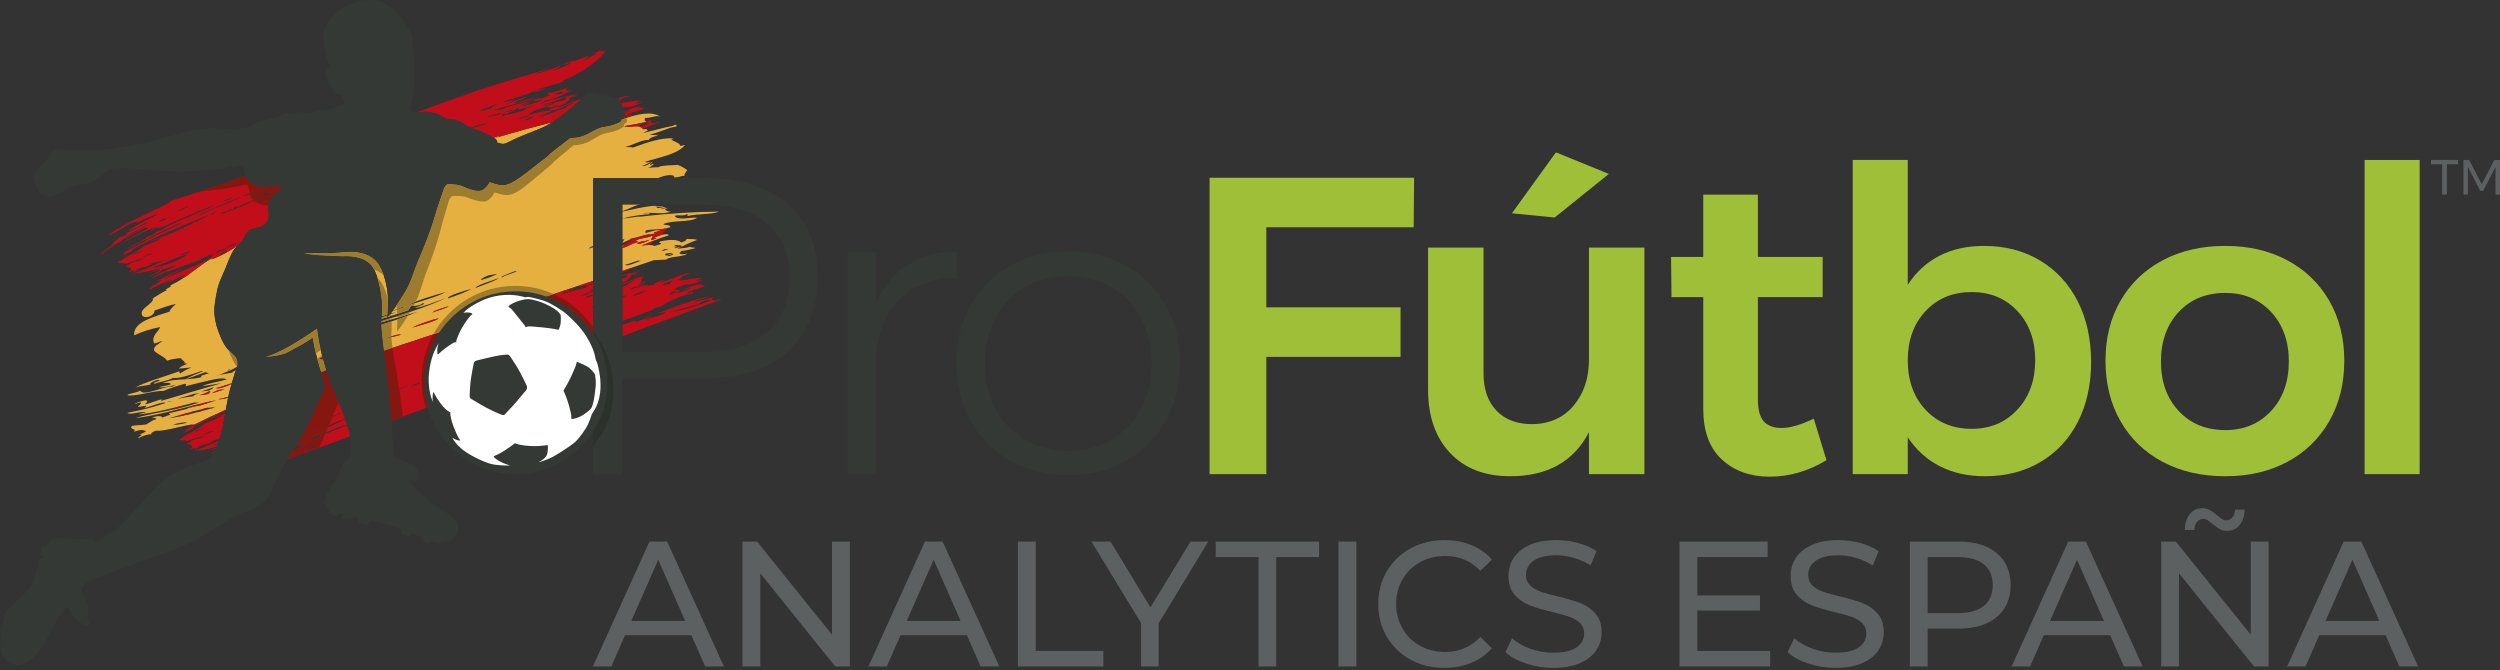 <?xml version="1.0" encoding="utf-8"?>
<!-- Generator: Adobe Illustrator 16.0.4, SVG Export Plug-In . SVG Version: 6.00 Build 0)  -->
<!DOCTYPE svg PUBLIC "-//W3C//DTD SVG 1.1//EN" "http://www.w3.org/Graphics/SVG/1.1/DTD/svg11.dtd">
<svg version="1.1" id="Vrstva_1" xmlns="http://www.w3.org/2000/svg" xmlns:xlink="http://www.w3.org/1999/xlink" x="0px" y="0px"
	 width="500px" height="134px" viewBox="0 0 500 134" enable-background="new 0 0 500 134" xml:space="preserve">
<rect x="0" y="0" width="500" height="134" fill="#333333" stroke="none"/>
<g>
	<g>
		<g>
			<path fill="#5D6061" d="M486.201,31.986h5.406v0.868h-2.232v6.05h-0.948v-6.05h-2.224v-0.868H486.201z"/>
			<path fill="#5D6061" d="M492.693,31.986h1.13l2.53,4.863l2.512-4.863h1.134v6.918h-0.888l-0.011-5.526l-2.462,4.794h-0.584
				l-2.48-4.794v5.526h-0.881V31.986z"/>
		</g>
	</g>
	<g>
		<g>
			<g>
				<path fill="#E6B041" d="M98.729,27.545c0.054,0.033,0.105,0.068,0.157,0.104c0.195-0.061,0.392-0.119,0.586-0.18
					c0.196-0.095,0.375-0.211,0.501-0.349C99.556,27.258,99.144,27.406,98.729,27.545z"/>
				<path fill="#E6B041" d="M124.108,24.338c-0.345,0.236-1.171,0.627-2.167,0.847c-0.992,0.219-1.452,0.163-2.375,0.559
					c-0.926,0.395-1.876,1.068-2.852,1.417c-0.976,0.348-1.532,0.396-2.492,0.435c-0.053,0.001-0.099,0-0.151,0.001
					c-1.493,1.13-4.026,3.137-4.026,3.137s-0.384,0.486-1.095,0.978c-0.712,0.488-4.321,3.486-5.925,4.431
					c-1.603,0.944-2.333,1.139-3.938,0.661c-0.304-0.09-0.705-0.222-1.154-0.372c-0.157,0.266-0.324,0.523-0.501,0.747
					c-0.803,1-1.472,1.08-2.267,0.962c-0.792-0.12-1.968-0.561-2.542-0.828c-1.061-0.495-1.699-0.368-2.461-0.479
					c-0.325-0.045-0.544-0.016-0.747,0.024c-0.315,0.265-0.548,0.57-0.692,1.031c-0.292,0.94-1.07,2.951-1.757,5.364
					c-0.688,2.413-2.217,6.389-3.159,8.456c-0.942,2.066-1.523,4.666-2.816,6.708c-0.455,0.72-1.504,2.443-2.455,3.745
					c0.655-0.261,1.305-0.522,1.967-0.787c0.218-0.021,0.409-0.023,0.556,0.008c-0.94,0.291-1.798,0.594-2.598,0.882
					c-0.112,0.151-0.223,0.297-0.33,0.434c0.459-0.13,0.877-0.243,1.22-0.333c-0.481,0.202-0.946,0.385-1.401,0.558
					c-0.152,0.183-0.295,0.343-0.428,0.475c1.381-0.434,2.786-0.888,4.215-1.394c0.088-0.201,0.076-0.342,0.512-0.796
					c0.405-0.012,1.793-0.039,2.288-0.569c0.966,0.047-0.511,0.489-1.724,0.979c1.385-0.074,4.891-1.488,6.341-2.013
					c-3.407,1.632-8.191,3.19-12.886,4.621c-0.003,0.078-0.006,0.165-0.006,0.258c2.551-0.771,5.02-1.499,7.241-2.138
					c-2.09,0.905-4.585,1.764-7.231,2.601c0.048,1.269,0.274,3.25,0.524,5.178c2.235-0.738,4.451-1.465,6.635-2.183
					c1.483-0.489,2.964-0.984,4.446-1.478c3.272-4.944,8.879-8.206,15.251-8.206c2.147,0,4.206,0.377,6.119,1.058
					c3.125-1.05,6.25-2.101,9.374-3.159v-6.676c-0.318,0.068-0.617,0.14-0.842,0.231c0.127-0.248,0.451-0.394,0.842-0.496V35.63
					h12.932c1.208-0.469,2.357-0.834,3.28-0.434c0.041,0.116-0.133,0.138-0.123,0.244c0.872,0.176,1.31-0.275,2.19-0.284
					c-0.052-0.428,0.217-0.686,0.546-1.096c-0.377-0.407-1.484-0.937-1.948-1.106c-0.666,0.18-2.805-0.015-3.923,0.496
					c0.004-0.002,0.011,0.002,0.018,0c0.098-0.029,0.197-0.071,0.239,0.012c-0.078-0.01-0.16-0.006-0.239-0.012
					c-0.026,0.01-0.048,0.018-0.067,0.022c0.017-0.011,0.032-0.016,0.049-0.022c-0.635-0.025-1.346,0.109-1.996,0.116
					c0.694-0.186,0.463-0.376,1.135-0.607c-0.028-0.446-0.623,0.231-0.737-0.038c0.043-0.255,0.575-0.288,0.521-0.585
					c-0.525,0.393-1.38,0.97-2.092,0.846c0.65-0.254,1.295-0.506,1.784-0.836c-0.477,0.14-0.899,0.188-1.232,0.041
					c2.774-0.91,6.537-1.499,8.061-3.381c-0.407,0.118-0.856,0.155-0.986,0.149c0.023-0.519-1.278-0.83-1.795-1.263
					c0.133-0.062,0.352-0.086,0.336-0.218c-2.271-0.155-5.088,0.773-7.977,1.848c-0.448-0.163-1.051-0.021-1.51-0.163
					c1.468-0.288,3.14-1.419,4.711-1.38c0.013-0.547,1.4-0.578,1.905-1.082c-0.749,0.287-1.217,0.013-1.85,0.059
					c1.449-0.359,2.981-0.959,4.186-1.395c0.316-0.115,1.413-0.165,1.294-0.462c-0.178-0.34-0.548,0.038-0.805,0.087
					c-1.888,0.363-4.086,0.998-6.035,1.455c0.448-0.121,0.579-0.387,1.078-0.485c-0.257-0.389-0.332-0.418-0.929-0.269
					c-0.748-1.134-2.444-0.371-3.702-0.481c0.203-0.18,0.534,0.112,0.555-0.199c-0.24,0.078-0.46,0.108-0.618,0.021
					c1.531-0.267,2.978-0.499,4.375-0.863c-0.487-0.362-0.236-0.326-0.281-0.798c1.11,0.132,2.22-0.604,3.14-0.222
					c-1.96-1.233-4.795-0.48-7.803,0.577C124.331,24.034,124.315,24.198,124.108,24.338z M81.434,61.131
					c2.014-1.131,4.549-1.793,7.717-2.739C87.696,59.277,84.326,60.176,81.434,61.131z M97.74,55.063
					c0.565-0.1,1.132-0.202,1.699-0.292c-0.748,0.453-1.763,0.822-3.249,1.24C96.137,55.749,96.876,55.392,97.74,55.063z
					 M77.103,67.786c0.26-0.271,2.931-1.137,3.037-0.832C78.95,67.352,78.416,67.29,77.103,67.786z M82.503,65.504
					c0.877-0.536,4.165-1.644,5.188-1.841C87.415,64.151,83.852,65.11,82.503,65.504z M86.438,62.526
					c0.517-0.513,2.44-0.994,3.286-1.295C89.426,61.616,87.423,62.104,86.438,62.526z M89.605,59.688
					c-0.346-0.499,3.753-1.691,4.715-1.913C93.239,58.382,91.509,59.034,89.605,59.688z M95.109,57.622
					c0.149-0.591,2.887-1.342,4.665-2.021C99.029,56.224,96.637,56.949,95.109,57.622z M100.56,55.44
					c-0.99,0.081,1.167-0.718,2.377-1.188c0.142-0.02,0.284-0.035,0.428-0.056C103.075,54.576,100.781,55.067,100.56,55.44z"/>
				<path fill="#E6B041" d="M124.466,42.234c1.37-0.469,2.392-1.128,3.604-1.351h-3.604V42.234L124.466,42.234z"/>
				<path fill="#E6B041" d="M99.435,28.196c-0.009,0.106-0.02,0.206-0.029,0.309c0.278,0.082,0.554,0.16,0.809,0.222
					c0.792,0.191,1.224-0.209,2.605-0.863c1.382-0.657,4.525-1.828,5.881-2.442c0.514-0.232,1.076-0.558,1.711-0.972
					c-3.585,0.918-7.217,1.887-10.942,3.021c-0.171,0.085-0.357,0.151-0.543,0.21C99.146,27.833,99.333,28.002,99.435,28.196z"/>
				<path fill="#E6B041" d="M124.466,49.123v0.303C125.054,49.009,124.861,49.034,124.466,49.123z"/>
				<path fill="#E6B041" d="M137.456,42.805l0.082,0.398c2.241-0.52,4.488-0.226,6.311-0.884
					c-4.538,0.037-10.094,0.331-15.652,1.008c-1.139-0.055-2.509,0.36-3.676,0.363c1.951-0.514,3.763-0.748,5.517-0.867
					c-0.306-0.401-1.001-0.021-1.421-0.195c1.888-0.237,3.77,0.347,5.61-0.303c-0.575,0.046-1.032-0.162-1.359-0.613
					c-0.24,0.007-0.722,0.1-0.587-0.192c-0.359,0.01-0.85,0.286-0.986-0.148c0.899-0.132,1.489,0.356,2.253,0.497
					c-0.648-0.581-1.605-0.699-2.474-0.619c0.022-0.016,0.037-0.047,0.035-0.113c-2.076,0.118-4.387,0.705-6.642,1.185v5.599
					c0.157-0.035,0.323-0.079,0.473-0.112c-0.289,0.198-0.128,0.374-0.473,0.583v0.19c0.916-0.384,1.918-0.742,1.593-0.847
					c0.741-0.092,1.795-0.405,2.866-0.728c0.668-0.106,1.331-0.195,2.034-0.271c-0.021-0.147-0.086-0.224-0.172-0.272
					c0.508-0.136,0.973-0.24,1.352-0.285c-0.417-0.345-1.57-0.014-3.019,0.436c-0.005-0.202-0.157-0.436,0.159-0.558
					c1.547-0.313,2.956,0.043,4.791-0.637c-0.024-0.582-1.107-0.262-1.406-0.604c1.945-0.869,5.248-0.25,6.762-1.263
					c-1.068-0.188-3.962,0.659-4.509-0.385C136.078,42.861,136.523,43.337,137.456,42.805z M130.974,41.257
					c-0.112,0.013-0.224,0.026-0.326,0.045C130.748,41.194,130.876,41.239,130.974,41.257z"/>
				<path fill="#E6B041" d="M63.921,71.613c0.222-0.095,0.398-0.154,0.554-0.198c-0.607-2.43-0.964-4.562-1.061-5.691
					c-1.866,1.328-7.372,4.982-10.264,5.625c0.32,0.006,0.668-0.01,1.034-0.057c1.842-0.243,2.72-0.506,3.342-0.837
					c0.339-0.181,0.755-0.406,1.065-0.578c0.152-0.086,0.303-0.169,0.451-0.246c2.094-1.079,3.493-2.089,3.493-2.089
					s0.271,1.728,0.682,3.354c0.309,1.219,0.672,2.451,1.002,3.508c0.33-0.117,0.66-0.236,0.989-0.353
					c-0.226-0.74-0.432-1.473-0.617-2.188C64.186,71.915,63.881,71.889,63.921,71.613z"/>
				<path fill="#E6B041" d="M74.922,51.937c-0.716-0.641-1.955-1.296-3.611-1.494c-1.655-0.199-3.059,0.113-4.772,0.159
					c-1.674,0.043-2.958,0.017-5.771,0.01c1.546,0.406,3.596,0.465,4.663,0.502c1.169,0.04,2.31,0.16,3.817,0.118
					c0.961-0.026,3.21,0.237,4.342,1.198l-0.002,0.001c1.005,0.694,1.662,1.933,2.312,4.76c0.638,2.779,0.567,4.606,0.449,6.036
					c0.395-0.12,0.774-0.234,1.135-0.341c0.006-0.092,0.012-0.187,0.017-0.276c-0.224,0.08-0.45,0.163-0.663,0.235
					c0.219-0.087,0.444-0.179,0.664-0.267c0.203-3.462-0.021-4.491-0.233-5.559C76.73,54.301,75.741,52.667,74.922,51.937z"/>
				<path fill="#E6B041" d="M76.327,63.505c-0.009,0.092-0.016,0.183-0.024,0.272c0.379-0.117,0.762-0.237,1.146-0.357
					c0.008-0.111,0.015-0.216,0.021-0.323C77.082,63.24,76.698,63.378,76.327,63.505z"/>
				<path fill="#E6B041" d="M133.203,51.913c1.061-0.758,3.359-0.438,4.264-1.199c-0.764,0.165-1.496,0.268-1.58-0.161
					c0.323-0.079,0.182-0.278,0.434-0.376c0.738-0.028,1.745-0.283,2.766-0.545c-0.228-0.134-0.58-0.166-0.982-0.155
					c0.034-0.027,0.071-0.058,0.128-0.098c-0.206-0.029-0.576,0.056-0.981,0.171c-0.64,0.074-1.298,0.176-1.777,0.154
					c1.447-0.673,2.779-1.306,3.932-1.712c-0.472-0.255-1.454-0.132-2.158-0.217c0.179,0.203-0.18,0.452-0.982,0.72
					c-0.715-0.573-2.068-0.683-4.209-0.214c-0.815,0.425,0.671,0.186-0.05,0.595c-0.358,0.082-0.72,0.179-1.078,0.312
					c-0.615-0.255-1.564-0.214-2.619-0.086c1.812-0.693,3.649-1.521,5.383-2.008c0.173-0.592-2.171-0.05-3.101,0.613
					c0.43-0.129,0.962-0.145,0.463,0.075c-1.775,0.611-0.034-0.471-0.655-0.621c-1.31,0.582-2.445,0.341-3.351,1.069
					c0.429-0.131,0.458,0.032,0.491,0.188c-1.312,0.321-2.25,1.068-3.074,1.165v4.593c2.092-0.712,4.186-1.418,6.277-2.131
					C131.561,52,132.384,51.958,133.203,51.913z M135.211,48.988c0.375,0.122,1.541-0.036,0.956,0.389
					c-0.318,0.045-0.682,0.146-1.059,0.27c-0.102-0.031-0.182-0.078-0.239-0.142c0.186-0.04,0.359-0.072,0.496-0.08
					C135.62,49.102,134.114,49.458,135.211,48.988z M134.66,50.853c-0.368,0.295-1.026,0.447-1.384,0.327
					c0.448-0.15,0.894-0.304,1.34-0.455C134.64,50.758,134.656,50.801,134.66,50.853z M134.503,50.633
					c-0.487,0.196-0.932,0.354-1.353,0.482c-0.092-0.068-0.128-0.181-0.102-0.329c0.077-0.034,0.153-0.067,0.229-0.099
					C133.719,50.645,134.247,50.523,134.503,50.633z M132.898,49.826c0.057,0,0.117-0.006,0.175-0.006
					c0.147,0.046,0.4,0.016,0.699-0.049c-0.311,0.194-1.024,0.396-1.554,0.426C132.442,50.091,132.665,49.968,132.898,49.826z
					 M127.58,48.53c1.066-0.41,1.219-0.155,2.275-0.562C129.722,48.225,126.971,49.25,127.58,48.53z M128.042,52.191
					c-1.246,0.453-2.51,1.111-3.057,0.791c1.107-0.318,2.628-0.93,3.531-1.102c-0.325,0.135-0.684,0.254-1.069,0.342
					C127.646,52.212,127.844,52.202,128.042,52.191z"/>
				<path fill="#E6B041" d="M38.942,84.872c2.049-1.026,4.127-1.989,6.215-2.924c0.034-0.196,0.066-0.385,0.096-0.557
					c0.12-0.681,0.235-1.274,0.357-1.843c-0.886,0.24-1.639,0.382-1.94,0.282c0.664-0.15,1.326-0.303,1.976-0.44
					c0.191-0.869,0.403-1.692,0.68-2.655c-0.153,0.112-0.348,0.198-0.521,0.293c-1.03,0.411-2.136,0.796-2.573,0.587
					c0.909-0.225,2.107-0.662,3.118-0.962c0.163-0.565,0.35-1.184,0.565-1.894c0.057-0.186,0.164-0.433,0.27-0.72
					c-0.173,0.127-0.377,0.237-0.649,0.318c0.032,0.053,0.032,0.09,0.042,0.136c-1.157,0.211-2.306,0.417-3.399,0.616
					c0.098-0.026,0.195-0.058,0.292-0.091c0.028,0.005,0.066,0.011,0.081,0.008c0.441-0.064,0.82-0.225,1.181-0.428
					c0.971-0.353,1.875-0.749,2.66-1.237c0.152-0.654,0.153-1.404-0.395-2.091c-0.491-0.616-1.59-1.24-2.417-2.896
					c-1.488-2.982-1.925-5.507-1.631-7.489c0.292-1.979,0.472-3.556,1.45-5.626c0.976-2.069,1.742-4.669,2.595-5.578
					c0.19-0.202,0.356-0.368,0.509-0.517c-1.657,1.062-3.383,2.124-5.348,2.72c0.145-0.11,0.367-0.187,0.398-0.344
					c-3.096,1.712-5.019,3.957-8.45,5.518c0.454,0.384-1.605,0.853-0.706,0.955c-1.191,0.533-2.048,1.217-3.104,1.812l0.37-0.132
					c-0.139,1.233-2.807,1.993-2.266,3.314c0.361,0.87,2.486,0.316,2.497-0.892c1.483-0.546,2.958-1.062,4.309-1.341
					c-0.624,0.569-1.213,1.095-1.316,1.572c-3.016,0.985-7.322,2.017-7.068,4.73c1.434-0.71,3.551-1.372,5.236-1.671
					c-0.453,1.068-1.831,1.714-1.248,3.248c0.416,0.131,1.219-0.516,1.633-0.38c-0.722,0.545-1.807,0.927-1.627,1.882
					c0.615,0.647,2.39,1.371,2.575,1.987c1.034-0.354,1.946-0.462,2.832-0.513c0.128,0.502,1.093,0.722,0.593,1.089
					c0.238-0.073,0.481-0.15,0.555,0.104c-0.714,0.226-1.232,0.537-1.66,0.893c0.631-0.03,1.663-0.154,2.57-0.235
					c-0.81,0.347-1.547,0.74-2.293,1.227l-0.154-0.438c-2.746,0.988-7.073,2.248-8.803,3.247c1.419-0.459,1.472-0.229,3.09-0.607
					c-0.532-0.279,1.664-1.193,1.775-0.878c0.221,0.219-1.691,0.539-0.986,0.72c1.624-0.586,2.404-0.475,3.703-1.193
					c0.936,0.231,3.314-0.518,5.787-1.376c0.064,0.025,0.14,0.034,0.186,0.096c-0.124,0.054-0.615,0.188-0.602,0.257
					c-1.024,0.373-2.009,0.801-2.923,1.335c-1.587,0.087-2.958,0.087-4.538,0.73c0.603,0.031,1.567-0.24,1.612,0.293
					c-0.75,0.272-2.967,0.562-2.233,0.554c0.616,0.127,2.147-0.248,3.413-0.505c-0.317,0.129-0.655,0.262-0.885,0.388
					c-1.651-0.168-5.731,2.053-6.356,0.797c-1.121,0.563-2.331,0.525-2.601,0.923c1.549,0.326,5.39-0.998,7.183-0.846
					c1.387-0.596,2.855-1.05,4.336-1.457c0.27,0.043,0.341,0.188,0.071,0.507c0.789-0.178,1.59-0.426,2.49-0.616
					c1.882-0.403,4.794-1.37,5.79-0.772c-0.032,0.018-0.07,0.033-0.104,0.049c-1.556,0.458-3.716,0.75-4.796,1.318
					c1.415-0.215,2.656-0.403,3.857-0.589c-4.188,1.228-9.037,2.617-12.178,3.571c1.263-1.016-2.471,0.691-3.102,0.617
					c0.356-0.449,0.684-0.607,0.133-0.779c-0.285,0.009-2.145,0.487-2.199,0.781c2.459-1.017,0.591,0.524,0.59,0.522
					c0.312,0.175,2.643-0.692,1.33,0.262c1.333-0.288,3.866-1.439,4.201-1.01c-2.886,0.976-4.594,1.353-7.596,1.964
					c0.422,0.554,3.065-0.498,3.697-0.088c-0.519,0.144-0.761,0.092-1.501,0.407c2.812-0.223,7.358-1.358,11.217-2.396
					c0.284,0.027,0.593,0.032,0.931,0.011c-4.265,1.489-9.596,2.143-12.76,3.093c4.88-0.466,11.539-2.691,16.185-3.553
					c-1.187,0.422-2.249,0.752-3.246,1.04c-0.896,0.183-1.759,0.366-2.568,0.564c0.068,0.067,0.235,0.049,0.425,0.01
					c-1.371,0.348-2.674,0.644-4.064,1.008c-0.072,0.237,0.633,0.083,0.113,0.326l-1.477,0.523c0.099-0.436-1.479-0.355-2.029,0.108
					c0.528-0.105,0.774-0.009,0.889,0.168c-1.115,0.394-1.361,0.745-2.098,1.115c-1.015,0.145-1.757,0.097-2.802,0.269
					c-0.651,0.846,1.04,0.413,0.415,1.188c1.591-0.607,1.9-0.29,2.442-0.138c-0.579,0.46-1.117,0.502-1.398,0.745
					c1.39-0.273-0.554,0.53-0.188,0.68c1.06-0.553,1.834-0.783,2.625-0.816c-0.151-0.206,0.176-0.447,0.986-0.718
					C32.887,86.38,36.896,84.915,38.942,84.872z M45.887,73.823c0.051-0.002,0.107-0.008,0.151-0.008
					c-0.11,0.146-0.36,0.269-0.663,0.377C45.544,74.072,45.715,73.95,45.887,73.823z M40.279,75.131
					c0.03,0.143-0.049,0.252-0.162,0.351c-1.1,0.238-2.059,0.333-2.937,0.383c1.235-0.458,2.562-0.96,3.88-1.432
					c0.039,0.014,0.083,0.027,0.118,0.039c0.027,0.013,0.288,0.085,0.622,0.173C41.293,74.806,40.78,74.971,40.279,75.131z
					 M42.758,77.425c-0.231,0.358-0.613,0.547-1.097,0.702c-0.468,0.059-0.941,0.114-1.406,0.171
					C41.001,78.049,41.814,77.768,42.758,77.425z M33.414,80.368c0.147-0.045,0.271-0.079,0.413-0.123
					c0.221,0.038,0.435,0.042,0.652,0.058C34.103,80.34,33.741,80.366,33.414,80.368z M38.767,79.081
					c-0.036,0.07-0.026,0.117,0.018,0.146c-1.217,0.165-2.381,0.336-3.382,0.553c1.193-0.351,2.229-0.651,3.319-0.99
					c0.403-0.056,0.814-0.118,1.23-0.188C39.575,78.722,39.177,78.87,38.767,79.081z M41.694,78.786
					c-0.608,0.106-1.227,0.203-1.858,0.294c0.72-0.216,1.58-0.57,1.882-0.779c0.116-0.019,0.233-0.041,0.349-0.06
					C42.088,78.342,41.839,78.607,41.694,78.786z M42.345,78.661c0.24-0.187,0.736-0.425,1.323-0.666
					c0.437-0.059,0.861-0.109,1.269-0.144C43.997,78.138,43.151,78.399,42.345,78.661z M34.592,84.943
					c0.183-0.116,2.578-0.691,2.766-0.368C36.297,84.807,35.227,85.028,34.592,84.943z M41.421,81.557
					c0.552-0.026,1.104-0.057,1.658-0.083c-3.451,0.976-6.72,1.821-9.34,2.195C36.25,82.896,38.875,82.225,41.421,81.557z"/>
			</g>
			<g>
				<path fill="#C10E1A" d="M37.659,85.306c0.253-0.134,0.499-0.265,0.742-0.394c-0.096,0.011-0.192,0.021-0.293,0.034
					C37.927,85.068,37.771,85.188,37.659,85.306z"/>
				<path fill="#C10E1A" d="M45.157,81.947c-1.481,0.669-2.956,1.352-4.421,2.061c-1.134,0.647-2.711,1.319-3.557,1.937
					c-0.337,0.247,0.273,0.336-0.716,0.581c0.524,0.12,1.474-0.628,2.25-0.913l-0.081-0.239c1.937-1.07,4.128-2.135,6.487-3.195
					C45.131,82.099,45.145,82.021,45.157,81.947z"/>
				<path fill="#C10E1A" d="M42.828,90.493c0.028-0.06,0.057-0.121,0.081-0.177c0.003-0.006,0.006-0.013,0.009-0.021
					c-0.322,0.165-0.626,0.328-0.805,0.487C42.107,90.807,42.424,90.678,42.828,90.493z"/>
				<path fill="#C10E1A" d="M41.421,81.557c-0.206,0.053-0.416,0.108-0.622,0.164c-0.467,0.25-0.934,0.5-1.402,0.751
					c0.233-0.061,0.471-0.123,0.708-0.185c0.506-0.255,1.034-0.505,1.592-0.746C41.607,81.547,41.514,81.552,41.421,81.557z"/>
				<path fill="#C10E1A" d="M43.995,79.857c0.028-0.038,0.07-0.081,0.125-0.128c-0.15,0.034-0.298,0.067-0.449,0.102
					C43.749,79.855,43.864,79.86,43.995,79.857z"/>
				<path fill="#C10E1A" d="M43.233,77.614c0.438,0.21,1.543-0.175,2.573-0.588c0.173-0.095,0.368-0.18,0.521-0.292
					c0.008-0.028,0.015-0.054,0.023-0.081C45.34,76.953,44.142,77.389,43.233,77.614z"/>
				<path fill="#C10E1A" d="M39.436,80.64c0.13-0.044,0.261-0.086,0.39-0.131c-0.06,0.005-0.107-0.003-0.165-0.001
					C39.585,80.551,39.51,80.594,39.436,80.64z"/>
				<path fill="#C10E1A" d="M44.074,79.854c0.379-0.023,0.926-0.142,1.538-0.306c0.012-0.055,0.023-0.106,0.035-0.159
					c-0.248,0.054-0.495,0.105-0.746,0.163C44.659,79.65,44.373,79.753,44.074,79.854z"/>
				<path fill="#C10E1A" d="M42.464,81.646c0.091-0.033,0.209-0.091,0.341-0.159c-0.132,0.008-0.263,0.014-0.395,0.02
					c-0.076,0.044-0.14,0.086-0.169,0.126c0.023,0.056,0.096,0.053,0.2,0.02C42.448,81.648,42.456,81.647,42.464,81.646z"/>
				<path fill="#C10E1A" d="M64.59,71.865c-0.039-0.15-0.08-0.304-0.116-0.45c-0.155,0.044-0.332,0.104-0.554,0.198
					C63.881,71.889,64.186,71.915,64.59,71.865z"/>
				<path fill="#C10E1A" d="M118.623,61.473c-0.254,0.033-0.375-0.007-0.257-0.163c0.07,0.007,0.162-0.008,0.257-0.023v-2.259
					c-0.529,0.285-1.339,0.604-1.573,0.511c0.244-0.213,0.877-0.45,1.573-0.686v-0.53c-0.452,0.161-0.899,0.352-1.321,0.586
					c-0.521,0.146-1.259,0.438-1.316,0.257c0.92-0.348,2.271-0.708,2.637-1.025V58.12c-0.324,0.107-0.678,0.235-0.633,0.083
					c0.188-0.13,0.403-0.249,0.633-0.363v-1.156c-0.502,0.274-1.833,0.59-1.327,0.815c-1.654,0.473-3.771,0.914-4.75,1.166
					c0.255-0.286-0.396-0.177,0.53-0.521c-0.012,0.157,0.125,0.208,0.493,0.099c0.603-0.482,1.321-0.554,2.042-1.061
					c-0.246,0.082-0.492,0.165-0.737,0.247c0.017,0.004,0.042,0.002,0.053,0.012c-0.51,0.165-1.089,0.381-1.484,0.47
					c-0.4,0.134-0.8,0.269-1.201,0.402c-0.251,0.13-0.547,0.252-0.646,0.218c-0.782,0.264-1.563,0.524-2.344,0.788
					c3.906,1.389,7.203,4.064,9.373,7.521v-5.367H118.623z"/>
				<path fill="#C10E1A" d="M64.334,74.769c0.113-0.03,0.26-0.082,0.468-0.177c0.293-0.232-0.049-0.064-0.084-0.242
					c0.172-0.057,0.35-0.121,0.523-0.187c-0.012-0.036-0.021-0.073-0.032-0.11c-0.329,0.116-0.659,0.235-0.989,0.353
					C64.258,74.528,64.296,74.649,64.334,74.769z"/>
				<path fill="#C10E1A" d="M139.562,57.096c0.043-0.106,0.508-0.225,0.82-0.348c-0.904,0.053-3.55,0.926-3.716,1.419
					c0.741-0.282,0.712-0.426,1.437-0.567c-0.379,0.501-1.62,0.639-2.676,1.061c-0.229-0.177,0.482-0.396,0.739-0.588
					c-0.415-0.028-0.719-0.149-1.212-0.125c0.035-0.456,1.408-0.684,2.203-1.096c0.75,0.197,2.71-0.399,3.579-1.104
					c-0.801,0.318-1.225,0.369-1.712,0.461c0.3-0.187,1.15-0.606,1.253-0.433c-0.141-0.584-3.491,0.477-4.799,0.302
					c0.078-0.208,1.556-0.676,0.706-0.646c0.628-0.35,1.469-0.684,2.087-0.72c-0.488-0.312-1.793,0.343-2.862,0.516
					c-0.27,0.399-2.062,0.88-3.265,1.328c-0.229-0.169,0.677-0.404,0.958-0.599c-0.642,0.054-2.376,0.612-2.439,1.04
					c-0.6,0.169-0.618-0.062-1.346,0.201c-0.041-0.107,0.107-0.215,0.366-0.337c-0.444,0.061-1.253,0.427-2.305,0.794
					c-0.004-0.265,1.789-0.622,1.568-0.872c-0.549,0.189-1.213,0.455-1.286,0.31c0.15-0.315,1.161-0.483,1.386-0.679
					c-0.056-0.299-0.822,0.312-1.082,0.234c0.72-0.543,0.04-1.114,0.946-1.339c-1.124-0.15-2.616,0.839-4.443,1.458v0.239
					c1.023-0.441,1.785-0.886,2.588-0.988c-0.441,0.308-1.69,0.656-1.543,0.938c-0.374,0.146-0.715,0.278-1.045,0.404v1.977
					c0.291-0.096,0.578-0.19,0.828-0.283c-0.118,0.162-0.417,0.336-0.828,0.516v4.603c2.193-0.763,4.555-1.674,6.246-2.268
					c-1.229,0.325,1.324-0.79,1.244-0.496c1.25-0.894,4.218-2.315,6.288-2.71c0.065,0.058-0.002,0.118-0.153,0.185
					c0.422,0.025,0.45-0.462,0.479-0.633c-0.521,0.26-0.593,0.353-1.241,0.496c0.582-0.742,2.81-1.165,4.113-1.625
					C140.318,57.468,140.91,56.601,139.562,57.096z M127.678,57.153c-0.089,0.251-0.781,0.532-1.585,0.817
					C126.037,57.724,126.815,57.447,127.678,57.153z M126.507,59.174c0.696-0.481,2.373-1.095,2.935-0.945
					C128.306,58.414,126.979,59.279,126.507,59.174z M132.33,57.096c0.26-0.118,0.403-0.225,0.355-0.321
					c0.762-0.243,1.355-0.479,1.847-0.704c-0.187,0.271-0.374,0.544-0.868,0.834C133.318,56.78,132.763,57.02,132.33,57.096z
					 M135.344,58.419c-0.502,0.132-1.482,0.596-1.684,0.519c0.591-0.223,0.269-0.388,0.955-0.605
					C134.848,58.373,135.487,58.119,135.344,58.419z"/>
				<path fill="#C10E1A" d="M38.807,89.966c0.572-0.258,0.795-0.494,1.604-0.756c-0.102-0.108-0.919,0.296-1.083,0.235
					c0.656-0.54,2.217-0.438,3.307-1.209c0.13-0.255-0.702,0.154-0.689-0.027c0.697-0.149,1.325-0.262,1.919-0.39
					c0.165-0.528,0.348-1.174,0.555-1.981c0.253-1.132,0.447-2.209,0.607-3.132c-0.83,0.309-1.696,0.606-2.586,0.88
					c0.119,0.217,1.55-0.493,1.944-0.47c-0.606,0.502-2.062,1.049-3.425,1.588c-1.098,1.055-3.775,2.193-5.183,3.271
					c0.525,0.111,1.247,0.071,1.72,0.219c0.809-0.353,2.309-0.735,3.368-1.028c-0.345,0.438-1.699,0.578-2.684,0.991
					c0.213,0.155-0.271,0.337-0.757,0.527c0.371,0.307,1.746,0.304,0.632,1.132c0.072,0.144,0.714-0.226,0.831-0.286
					C39.387,89.499,38.689,89.797,38.807,89.966z M38.984,86.396c-0.185-0.305,1.299-0.707,1.835-0.77
					c-0.765,0.28-0.774,0.362-1.468,0.508C39.355,86.22,39.338,86.298,38.984,86.396z M40.802,86.979
					c0.041-0.25,1.69-0.977,1.862-0.707C41.775,86.505,41.644,86.628,40.802,86.979z"/>
				<path fill="#C10E1A" d="M37.813,81.676c0.008-0.003,0.015-0.007,0.023-0.01c-0.004,0.002-0.009,0.002-0.014,0.002
					C37.819,81.671,37.816,81.674,37.813,81.676z"/>
				<path fill="#C10E1A" d="M36.808,81.047c-0.421,0.108-0.842,0.217-1.268,0.322c-0.276,0.174-0.532,0.348-0.774,0.518
					c0.328-0.072,0.656-0.147,0.984-0.225C36.121,81.455,36.465,81.25,36.808,81.047z"/>
				<path fill="#C10E1A" d="M38.057,81.509c0.212-0.048,0.418-0.098,0.637-0.146c0.53-0.206,0.955-0.407,1.339-0.604
					c-0.441,0.106-0.888,0.219-1.343,0.334C38.468,81.232,38.257,81.372,38.057,81.509z"/>
				<path fill="#C10E1A" d="M37.905,82.484c-0.617,0.165-1.222,0.345-1.836,0.518c-0.1,0.105-0.222,0.214-0.358,0.322
					c0.37-0.073,0.747-0.153,1.133-0.239C37.197,82.886,37.549,82.686,37.905,82.484z"/>
				<path fill="#C10E1A" d="M33.907,82.552c0.442-0.182,0.819-0.359,1.172-0.538c-0.247,0.062-0.493,0.125-0.74,0.187
					C34.187,82.318,34.04,82.435,33.907,82.552z"/>
				<path fill="#C10E1A" d="M69.45,85.066c-2.047,0.729-3.87,1.579-5.46,2.078c0.042,0.17,0.387,0.002,0.083,0.242
					c-1.352,0.489-2.437,1.086-3.372,1.093c0.42-0.296,0.887-0.235,1.673-0.575c-0.488,0.029-0.032-0.204,0.11-0.373
					c2.169-0.735,4.8-2.093,6.939-2.545c-0.113-0.349-0.236-0.715-0.37-1.104c-1.832,0.83-4.147,1.992-6.671,2.67
					c1.066-0.463,2.906-1.164,3.481-1.405c-0.165,0.038-0.255,0.036-0.237-0.05c0.679-0.351,2.072-0.861,3.382-1.343
					c-0.146-0.42-0.308-0.858-0.475-1.303c-0.586,0.41-2.525,1.123-3.364,1.319c1.173-0.451,2.136-0.896,3.351-1.352
					c-0.439-1.165-0.937-2.377-1.455-3.468c-0.657-1.376-1.227-2.902-1.71-4.425c-0.321,0.145-0.64,0.29-0.959,0.438
					c0.444,1.391,0.791,2.357,0.791,2.357s-2.904,6.178-3.996,8.539c-0.456,0.983-1.187,2.097-1.983,3.278
					c0.23-0.05,0.421-0.075,0.541-0.059l1.038-0.356c0.233,0.146-0.725,0.359-0.744,0.524c0.825-0.245,1.192-0.47,1.622-0.694
					c-0.492,0.524-1.991,1.1-3.18,1.66c-0.37,0.551-0.737,1.11-1.093,1.68c4.217-1.525,8.427-3.08,12.634-4.648
					c-0.058-0.364-0.139-0.747-0.256-1.148C69.68,85.789,69.569,85.437,69.45,85.066z M58.124,91.125
					c0.593-0.493,1.598-0.621,2.189-1.098C60.124,90.495,59.227,90.695,58.124,91.125z M60.834,90.189
					c0.959-0.593,1.885-1.091,2.915-1.006C63.024,89.46,61.555,90.107,60.834,90.189z"/>
				<path fill="#C10E1A" d="M129.203,24.325c0.019,0.014,0.032,0.025,0.054,0.043c-1.397,0.363-2.844,0.596-4.375,0.862
					c0.158,0.088,0.378,0.058,0.618-0.02c-0.021,0.311-0.351,0.018-0.555,0.199c0.813,0.07,1.808-0.221,2.613-0.13
					c0.585-0.519,1.836-0.944,2.422-0.713c-0.648,0.293-1.314,0.563-1.992,0.811c0.196,0.071,0.374,0.179,0.523,0.344
					c1.165-0.431,2.329-0.868,3.494-1.297c-0.072-0.023-0.139-0.044-0.224-0.073c-1.803,0.687-1.317,0.109-1.678-0.099
					c0.147-0.147,0.485-0.31,1.01-0.483C130.736,23.899,130.023,24.109,129.203,24.325z"/>
				<path fill="#C10E1A" d="M32.262,86.559c0.191-0.173,0.404-0.347,0.62-0.521c-0.085,0.014-0.166,0.025-0.249,0.036
					C32.478,86.236,32.349,86.398,32.262,86.559z"/>
				<path fill="#C10E1A" d="M144.013,59.815c-1.803,0.686-1.317,0.109-1.679-0.1c0.148-0.147,0.486-0.311,1.011-0.483
					c-0.761,0.264-2.907,0.857-4.52,1.157c0.613-0.445,1.705-0.521,3.115-1.146c-2.496,0.468-6.831,2.021-10.283,3.346
					c0.216,0.174,1.329-0.286,1.58-0.137c-1.155,0.775-2.275,0.862-4.176,1.439c-0.196-0.359,1.437-0.434,1.147-0.733
					c-1.078,0.401-1.439,0.764-2.853,1.185c-0.518,0.074-0.375-0.033-0.316-0.227c-0.855,0.274-1.73,0.561-2.573,0.825v2.305
					c6.588-2.46,13.172-4.929,19.771-7.36C144.164,59.863,144.098,59.844,144.013,59.815z M134.182,62.464
					c2.208-0.808,3.607-1.044,5.51-1.637c0.536-0.557,1.901-1.042,2.519-0.796C139.627,61.204,136.732,61.995,134.182,62.464z"/>
				<path fill="#C10E1A" d="M84.853,76.54c0-3.723,1.116-7.185,3.027-10.073c-1.482,0.493-2.963,0.989-4.447,1.477
					c-2.184,0.719-4.4,1.445-6.635,2.183c0.169,1.31,0.35,2.59,0.491,3.6c0.245,1.762,0.409,3.484,0.526,4.854
					c1.756-0.685,3.526-1.371,5.174-2.035c-1.297,0.597-3.129,1.377-5.159,2.209c0.07,0.828,0.123,1.517,0.166,1.983
					c0.038,0.405,0.142,1.771,0.266,3.432c2.423-0.906,4.845-1.809,7.267-2.706C85.091,79.896,84.853,78.247,84.853,76.54z
					 M82.318,77.313c-0.228-0.212,0.913-0.493,1.602-0.752C83.955,76.782,82.805,77.068,82.318,77.313z"/>
				<path fill="#C10E1A" d="M87.691,63.663c-1.023,0.198-4.311,1.305-5.188,1.842C83.852,65.11,87.415,64.151,87.691,63.663z"/>
				<path fill="#C10E1A" d="M86.438,62.526c0.984-0.422,2.987-0.91,3.286-1.295C88.878,61.532,86.956,62.013,86.438,62.526z"/>
				<path fill="#C10E1A" d="M34.288,40.312c-4.236,2.254-10.144,4.603-12.612,6.776c2.108-0.87,2.977-1.671,4.743-2.515
					c0.466-0.099,1.248-0.427,1.119-0.113c1.584-0.759,3.082-1.453,4.311-1.76c-2.305,1.183-4.67,2.367-6.267,3.51
					c2.191-0.703,2.733-1.325,4.45-2.005c-1.122,0.75-2.832,1.533-4.567,2.317c-0.269,0.175-0.036,0.332-0.293,0.507
					c-0.601,0.267-0.633,0.278-1.263,0.434c-0.397,0.489-1.474,1.014-1.35,1.479c-1.038,0.73-2.15,1.459-2.527,2.152
					c1.96-1.775,5.284-3.623,8.85-5.477c0.182-0.031,0.366-0.06,0.643-0.16l0.083,0.24c-1.903,1.037-3.94,2.082-5.69,3.113
					c2.369-1.025,4.381-2.46,7.448-3.45c0.108,0.243-1.172,0.558-1.354,0.807c0.099,0.235,1.023-0.505,1.856-0.709
					c0.506-0.136-0.459,0.303-0.573,0.401c3.907-1.607,6.774-3.022,11.638-4.893c-1.275,0.925-4.137,1.671-5.225,2.477
					c-1.171,0.287-4.913,2.044-5.405,2.608c-0.496,0.197-0.488,0.047-1.06,0.302c0,0.251-1.438,1.061-1.78,0.948
					c-0.507,0.804-3.253,1.719-4.033,2.54c3.83-2.04,6.31-3.3,10.987-5.414c-1.095,0.854-4.667,2.37-6.979,3.488
					c-0.954,0.829-3.365,1.742-4.488,2.562c-0.336,0.247,0.274,0.335-0.716,0.58c0.524,0.121,1.474-0.628,2.25-0.913L26.4,49.907
					c4.207-2.322,9.591-4.627,15.357-6.911c-0.385,0.444-2.044,0.961-2.547,1.417c-0.326,0.08,0.053-0.108-0.064-0.184
					c-1.558,1.045-5.051,2.701-8.936,3.891c0.12,0.218,1.55-0.494,1.944-0.47c-0.604,0.504-2.061,1.049-3.423,1.591
					c-1.099,1.054-3.776,2.191-5.184,3.27c0.525,0.11,1.246,0.07,1.721,0.218c0.81-0.352,2.31-0.736,3.369-1.026
					c-0.345,0.438-1.7,0.577-2.684,0.99c0.212,0.155-0.271,0.337-0.757,0.528c0.37,0.306,1.746,0.304,0.631,1.133
					c0.073,0.143,0.715-0.227,0.831-0.286c0.498-0.03-0.199,0.267-0.081,0.437c0.572-0.26,0.795-0.493,1.604-0.758
					c-0.102-0.106-0.918,0.296-1.082,0.235c0.656-0.54,2.215-0.438,3.307-1.207c0.13-0.255-0.701,0.152-0.69-0.028
					c1.589-0.339,2.854-0.48,4.065-1.068c-1.959,0.898-4.077,1.903-6.914,2.993c1.498-0.101,3.585-0.498,5.846-1.343
					c-0.852,0.394-1.499,0.775-2.864,1.191c0.515-0.066,1.275-0.294,2.136-0.604c0.016,0.43-1.58,0.938-2.103,1.405
					c-0.017,0.073,2.922-1.251,2.345-1.353c0.706-0.066,2.588-0.972,2.985-0.826c-1.564,0.857-4.084,1.761-4.945,2.586
					c1.126-0.489,2.058-0.967,3.002-1.446c0.322-0.08-0.049,0.108,0.064,0.184c1.738-0.795,3.978-1.425,5.805-2.139
					c1.559-0.615,2.171-1.172,3.418-1.585c0.298,0.153-0.74,0.363-0.527,0.518l0.63-0.217c-0.032,0.134-1.563,1.167-1.074,0.913
					c-1.805,0.939-6.231,2.605-8.913,3.953c0.986-0.729,2.547-1.479,4.133-2.236c-1.83,0.563-3.457,1.647-5.256,2.419
					c-0.133,0.251,0.509-0.057,0.884-0.172c-0.79,0.673-2.339,1.386-2.568,2.036c1.104-0.612,2.563-1.238,3.804-1.856
					c0.054,0.204-1.4,0.803-0.903,0.784c0.727-0.301,0.6-0.561,1.57-0.877c0.537-0.115-0.527,0.352-0.54,0.458
					c0.972-0.226,1.96-1.272,3.447-1.528c-0.42,0.229-0.838,0.453-1.178,0.677c0.258-0.023,0.543-0.077,0.842-0.146
					c1.915-1.295,3.505-2.734,5.653-3.923c-0.031,0.156-0.253,0.232-0.398,0.343c1.964-0.596,3.691-1.657,5.347-2.72
					c0.531-0.526,0.874-0.834,1.261-1.585c0.497-0.967,0.834-1.567,1.771-1.828c0.937-0.262,1.738-0.229,2.595-1.104
					c0.856-0.876,0.572-1.983,0.484-2.908c-0.087-0.926,0.19-2.245,1.122-2.817c0.711-0.438,1.269-0.941,1.631-1.524
					c-0.671-0.091-1.262-0.161-1.539-0.124c-0.239,0.033-0.684,0.098-1.227,0.124c-0.447,0.157-0.832,0.267-1.079,0.259
					c0.174-0.062,0.389-0.15,0.624-0.251c-1.218-0.002-2.744-0.26-3.662-1.396c-0.185-0.229-0.299-0.522-0.383-0.833
					c-5.122,1.812-10.258,3.542-15.405,5.128C33.872,40.322,33.905,40.435,34.288,40.312z M23.685,48.147
					c1.963-1.102,3.748-2.191,6.32-3.327C28.051,45.882,25.556,47.294,23.685,48.147z M31.738,44.423
					c0.139-0.242,0.968-0.738,1.596-0.818C33.386,43.847,32.59,44.14,31.738,44.423z M26.751,50.933
					c-0.185-0.306,1.299-0.707,1.834-0.769c-0.764,0.278-0.773,0.36-1.467,0.506C27.123,50.756,27.105,50.835,26.751,50.933z
					 M28.57,51.515c0.041-0.252,1.69-0.977,1.862-0.706C29.544,51.04,29.412,51.164,28.57,51.515z M30.436,53.503
					c3.051-1.005,4.68-2.087,7.234-2.697C36.726,51.661,32.15,53.649,30.436,53.503z M36.073,50.884
					c0.891-0.231,0.931-0.298,1.877-0.646C37.875,50.559,36.293,51.16,36.073,50.884z M41.944,42.857
					c0.365-0.125,1.153-0.575,1.462-0.505C42.971,42.548,42.182,43.038,41.944,42.857z M43.564,50.933
					c0.604-0.274,0.848-0.532,1.801-0.826C45.699,50.301,44.031,50.9,43.564,50.933z M45.198,49.626
					c0.098,0.247-1.537,0.818-2.012,0.896C42.985,50.279,44.958,49.694,45.198,49.626c0.118-0.282,1.389-0.857,2.025-0.969
					C47.421,48.938,45.682,49.311,45.198,49.626z M54.153,38.31c-0.784,0.354,0,0.184,0.291,0.171
					c-3.315,1.42-6.385,3.076-10.183,4.32c0.166-0.48,0.82-0.395,1.636-0.696c-0.064-0.06-0.426-0.006-0.064-0.181
					c0.076,0.092,0.409,0.016,0.866-0.164c0.314-0.16-0.143-0.28,0.536-0.455c0.657-0.245-0.462,0.352,0.282,0.106
					c1.069-0.623,4.27-1.626,3.756-1.966c0.595-0.221,0.482,0.055,1.295-0.318c0.294-0.233-0.048-0.064-0.083-0.241
					C53.305,38.613,54.29,38.161,54.153,38.31z M52.302,37.67c-0.354,0.436-3.136,1.556-3.895,1.612
					C49.705,38.743,50.946,38.21,52.302,37.67z M42.108,41.995c-0.45,0.287-1.849,0.95-2.666,1.054
					c2.725-1.222,5.941-2.473,8.766-3.695C47.182,40.029,44.387,41.078,42.108,41.995z M46.385,39.509
					c0.013,0.158-1.581,0.93-1.621,0.69C45.059,39.984,45.664,39.75,46.385,39.509z M35.227,42.344
					c0.66-0.363,1.468-0.725,2.417-1.1C37.818,41.498,34.86,42.503,35.227,42.344z"/>
				<path fill="#C10E1A" d="M85.121,22.343c0.628,0.021,1.053,0.138,1.734,0.258c0.867,0.151,1.08,0.514,1.805,0.839
					c0.004,0.001,0.005,0.003,0.007,0.005c0.211,0.089,0.403,0.173,0.553,0.24c0.814,0.381,1.052-0.112,2.291,0.408
					c1.007,0.423,1.635,0.992,2.607,1.431c1.146-0.415,2.958-0.919,3.647-0.906c-1.395,0.493-2.567,0.822-3.483,0.979
					c0.177,0.074,0.364,0.145,0.569,0.207c1.447,0.446,2.2,0.854,2.625,1.106c0.255,0.147,0.792,0.357,1.252,0.636
					c0.415-0.14,0.827-0.288,1.244-0.425c-0.125,0.137-0.305,0.254-0.501,0.349c3.725-1.134,7.356-2.103,10.942-3.021
					c0.679-0.443,1.444-0.989,2.336-1.646c1.444-1.127,3.025-2.474,3.469-2.952c-1.281,0.127-2.963,1.296-5.016,1.75
					c-0.227-0.232,1.091-0.551,1.824-0.831c0.097-0.347,1.335-1.025,0.765-1.143c0.616-0.229,0.693-0.083,1.294-0.309
					c0.018-0.297-0.582,0.115-0.681,0.031c-0.102-0.153,1.401-0.398,0.975-0.534c-2.247,0.688-3.93,0.647-7.272,1.899
					c0.289-0.216,0.719-0.44,1.164-0.671c1.374,0.024,3.715-1.5,5.379-1.989c-1.58,0.191-1.776,0.057-1.125-0.557
					c-1.224,0.469-2.553,0.94-3.814,1.111c-0.481,0.349,0.108,0.365,0.372,0.41c-0.565,0.188-2.312,1.039-2.349,0.608
					c-2.877,1.05-4.392,1.139-7.016,2.021c-0.111,0.256,0.587-0.067,0.711,0.021c-1.387,0.449-1.659,0.115-2.876,0.451
					c2.696-1.048,5.206-1.317,8.468-2.516c-0.673-0.125-3.072,0.961-4.073,1.063c-0.095-0.073,0.162-0.17,0.15-0.248
					c0.492-0.315,1.911-0.669,2.235-0.977c-1.461,0.298-3.01,1.037-4.196,1.383c0.758-0.345,1.264-0.674,2.206-1.028
					c-0.782,0.101-2.31,0.725-2.817,0.631c2.233-0.946,4.893-1.387,6.667-2.365c0.713-0.146-0.678,0.312-0.333,0.384
					c0.716-0.219,1.839-0.459,2.313-0.731c-0.353-0.052-1.383,0.381-1.571,0.206c1.426-0.628,3.331-0.95,5.259-1.68
					c-0.129-0.011-0.253-0.019-0.274-0.109c4.775-2.038,6.863-3.947,8.513-5.831c-0.337-0.119-0.962-0.028-1.246-0.177l-0.012,0.003
					c-0.268,0.19-0.549,0.391-0.95,0.593c-0.083,0.215,0.461-0.022,0.507,0.097c-1.507,0.467-1.55,0.857-2.585,1.297
					c0.135-0.253,0.714-0.527,1.126-0.795c-0.124-0.061-0.685,0.181-0.5-0.098c-0.948,0.52-1.898,0.669-2.889,1.133
					c0.057-0.102,0.161-0.202,0.288-0.309c-0.44,0.151-0.875,0.309-1.317,0.459c-0.461,0.196-0.99,0.396-1.049,0.567
					c0.627-0.371,1.312-0.362,1.859-0.708c-0.278,0.604-2.66,1.473-3.824,1.788c0.493-0.292,1.917-0.953,1.519-0.994
					c-1.682,0.667-4.405,1.653-5.026,1.665c0.703-0.396,2.466-0.854,3.253-1.259c-5.074,1.592-10.212,2.988-15.082,4.668
					c-3.984,1.375-7.981,2.817-11.989,4.296C83.802,22.52,84.684,22.329,85.121,22.343z M112.405,18.289
					c-0.102,0.267,0.318,0.175,0.542,0.218c-0.956,0.322-1.604,0.433-1.985,0.35C110.999,18.687,111.98,18.473,112.405,18.289z
					 M104.818,24.074c0.299-0.262,1.18-0.555,2.045-0.843C106.75,23.463,105.161,24.209,104.818,24.074z M112.82,19.493
					c0.645-0.06,0.274,0.151,0.372,0.408c-0.889,0.473-1.19,0.167-2.547,0.746l0.063,0.183c-0.495-0.033-1.653,0.478-1.732,0.393
					c0.609-0.255,1.465-0.522,1.608-0.75c-0.952,0.175-1.45,0.688-2.111,0.654C110.083,20.313,111.303,20.256,112.82,19.493z
					 M109.247,21.333c0.296,0.117,0.577,0.243,1.216,0.118c0.263-0.246,0.47-0.26,1.011-0.413c0.238,0.273-1.838,0.66-1.536,0.935
					c0.37,0.107,0.918-0.123,0.957,0.069c1.78-0.538,2.809-1.343,3.928-1.485c-0.441,0.309-1.689,0.657-1.544,0.939
					c-1.987,0.783-3.17,1.189-5.414,1.931c0.269-0.421,2.114-0.922,2.567-1.356c-1.185,0.082-3.508,0.348-5.363,1.375
					c-0.521,0.146-1.259,0.437-1.316,0.255c0.954-0.358,2.382-0.733,2.684-1.058c-0.335,0.106-0.726,0.255-0.68,0.097
					C106.562,22.18,107.777,21.795,109.247,21.333z M106.475,20.062c0.282,0.306,1.654-0.167,2.105,0.016
					c-1.234,0.516-2.642,0.71-4.005,1.251c-0.231-0.219,1.165-0.518,1.375-0.744c-0.309-0.06-1.627,0.593-1.919,0.521
					C104.811,20.659,105.672,20.548,106.475,20.062z M103.618,21.921c1.253-0.375,1.52-0.253,2.957-0.88
					c0.017,0.303-2.131,0.717-1.51,0.992c-1.654,0.473-3.771,0.915-4.752,1.167c0.256-0.287-0.395-0.177,0.532-0.521
					c-0.011,0.157,0.125,0.209,0.493,0.099c0.64-0.513,1.413-0.552,2.177-1.157C103.942,21.605,103.585,21.768,103.618,21.921z
					 M102.694,21.976c-0.801,0.261-1.779,0.648-1.932,0.464C101.27,22.379,102.492,21.82,102.694,21.976z M100.363,22.642
					c-0.114,0.098-0.909,0.523-1.027,0.42c1.017-0.495-1.789,0.489-1.986,0.348C98.593,22.994,99.783,22.599,100.363,22.642z
					 M96.125,21.88c1.409-0.352,1.913-0.587,3.335-1.151c-0.221,0.394-1.528,0.678-1.072,0.912
					c-0.582,0.053-2.104,0.777-2.361,0.608c0.213-0.237,1.651-0.532,1.824-0.762C97.206,21.672,96.272,22.049,96.125,21.88z"/>
				<path fill="#C10E1A" d="M123.988,20.181c0.246-0.127,0.367-0.226-0.034-0.211c0.626-0.35,1.468-0.683,2.085-0.72
					c-0.42-0.271-1.45,0.179-2.412,0.42C123.748,19.773,123.872,19.956,123.988,20.181z"/>
				<path fill="#C10E1A" d="M98.93,27.68c0.186-0.06,0.372-0.125,0.543-0.209c-0.195,0.059-0.391,0.117-0.586,0.179
					C98.901,27.66,98.916,27.669,98.93,27.68z"/>
				<path fill="#C10E1A" d="M128.963,24.072c0.238-0.083,0.483-0.177,0.744-0.291c-0.23,0.045-0.493,0.104-0.753,0.165
					C128.948,23.991,128.948,24.032,128.963,24.072z"/>
				<path fill="#C10E1A" d="M116.805,56.778c-0.308,0.104-0.616,0.208-0.923,0.312c0.194,0.027-0.06,0.163-0.033,0.294
					c1.196-0.356,1.505-0.271,2.774-0.805v-0.355c-0.603,0.16-1.213,0.328-1.815,0.567
					C116.803,56.788,116.809,56.782,116.805,56.778z"/>
				<path fill="#C10E1A" d="M127.33,21.634c0.042-0.106,0.508-0.225,0.821-0.352c-0.729,0.046-2.585,0.619-3.367,1.099
					c0.017,0.052,0.034,0.102,0.05,0.15c0.363-0.175,0.478-0.286,1.037-0.396c-0.177,0.235-0.547,0.391-0.995,0.531
					c0.07,0.236,0.108,0.442,0.05,0.575c-0.063,0.145-0.23,0.286-0.38,0.39c0.512-0.168,1.01-0.308,1.465-0.395
					c0.055,0.048,0.01,0.099-0.095,0.155c0.074-0.023,0.147-0.043,0.22-0.064c0.157-0.146,0.18-0.419,0.198-0.54
					c-0.521,0.261-0.593,0.353-1.241,0.497c0.582-0.742,2.81-1.165,4.114-1.625C128.085,22.003,128.678,21.136,127.33,21.634z"/>
				<path fill="#C10E1A" d="M124.529,21.565c0.141-0.056,0.275-0.113,0.396-0.176c0.749,0.196,2.708-0.399,3.579-1.104
					c-0.802,0.318-1.225,0.367-1.71,0.46c0.299-0.186,1.149-0.605,1.251-0.433c-0.114-0.471-2.326,0.13-3.861,0.286
					C124.325,20.934,124.444,21.288,124.529,21.565z"/>
				<path fill="#C10E1A" d="M125.496,53.056c0.062-0.006,0.13-0.019,0.199-0.032c0.022-0.022,0.038-0.04,0.062-0.063
					C125.672,52.993,125.583,53.024,125.496,53.056z"/>
				<path fill="#C10E1A" d="M43.497,88.916c-0.316,0.05-0.599,0.071-0.829,0.052c0.328-0.108,0.631-0.217,0.928-0.325
					c0.05-0.145,0.103-0.297,0.158-0.467c-1.359,0.616-2.863,1.271-4.655,1.958c1.135-0.076,2.609-0.323,4.241-0.807
					C43.389,89.204,43.441,89.067,43.497,88.916z"/>
				<path fill="#C10E1A" d="M124.466,49.425v0.159c0.825-0.099,1.762-0.844,3.074-1.166c-0.032-0.157-0.062-0.319-0.49-0.189
					c0.583-0.467,1.263-0.536,2.022-0.68c0.15-0.228,0.622-0.471,1.008-0.712c-0.359,0.049-0.715,0.098-1.069,0.155
					c-0.73,0.292-1.468,0.469-2.229,0.826c0.054-0.096,0.149-0.188,0.261-0.284c-0.049,0.012-0.099,0.023-0.146,0.035
					c-0.277,0.096-0.556,0.194-0.833,0.29c-0.167,0.14-0.717,0.357-1.3,0.598c-0.028,0.025-0.049,0.052-0.058,0.078
					c0.626-0.371,1.312-0.361,1.859-0.709c-0.169,0.367-1.12,0.833-2.099,1.213v0.083C124.861,49.034,125.053,49.009,124.466,49.425
					z"/>
				<path fill="#C10E1A" d="M37.785,82.869c0.403-0.226,0.813-0.452,1.232-0.679c-0.186,0.048-0.37,0.099-0.556,0.147
					c-0.45,0.237-0.891,0.466-1.318,0.682C37.355,82.97,37.569,82.92,37.785,82.869z"/>
				<path fill="#C10E1A" d="M77.103,67.786c1.313-0.497,1.848-0.434,3.037-0.832C80.033,66.649,77.362,67.515,77.103,67.786z"/>
				<path fill="#C10E1A" d="M39.836,79.08c0.631-0.091,1.25-0.188,1.858-0.294c0.145-0.178,0.394-0.444,0.372-0.545
					c-0.116,0.019-0.232,0.041-0.349,0.061C41.416,78.51,40.556,78.864,39.836,79.08z"/>
				<path fill="#C10E1A" d="M39.36,81.224c0.215-0.045,0.425-0.091,0.645-0.135c0.448-0.131,0.912-0.27,1.39-0.421
					c0.272-0.128,0.551-0.255,0.842-0.384c-0.164,0.09-0.335,0.185-0.505,0.277c0.485-0.158,0.987-0.325,1.518-0.514
					c-0.829,0.154-1.724,0.353-2.66,0.576C40.201,80.822,39.789,81.022,39.36,81.224z"/>
				<path fill="#C10E1A" d="M43.235,89.575c-0.329,0.133-0.7,0.267-1.155,0.406c0.292-0.037,0.667-0.131,1.091-0.256
					C43.192,89.678,43.213,89.628,43.235,89.575z"/>
				<path fill="#C10E1A" d="M129.855,47.968c-1.056,0.406-1.209,0.151-2.275,0.561C126.971,49.25,129.722,48.225,129.855,47.968z"/>
				<path fill="#C10E1A" d="M44.938,77.852c-0.408,0.032-0.832,0.084-1.269,0.144c-0.587,0.24-1.083,0.479-1.323,0.666
					C43.151,78.399,43.997,78.138,44.938,77.852z"/>
				<path fill="#C10E1A" d="M131.021,48.024c-0.899,0.354-1.808,0.732-2.71,1.078c0.499-0.062,0.969-0.099,1.396-0.099
					C130.19,48.675,130.623,48.349,131.021,48.024z"/>
				<path fill="#C10E1A" d="M127.614,54.28c-1.097,0.334-2.062,0.497-3.147,0.721v0.224c0.191-0.08,0.386-0.168,0.587-0.269
					c0.644-0.058,0.273,0.152,0.371,0.41c-0.384,0.204-0.66,0.261-0.958,0.309v0.828c0.279-0.092,0.564-0.183,0.794-0.271
					c0.098-0.346,1.334-1.023,0.766-1.142c0.615-0.228,0.693-0.083,1.293-0.308c0.018-0.296-0.581,0.114-0.68,0.031
					C126.535,54.66,128.04,54.414,127.614,54.28z"/>
				<path fill="#C10E1A" d="M124.466,54.527c0.845-0.391,1.693-0.796,2.416-1.01c-0.263,0.031-0.475,0.051-0.663,0.063
					c-0.373,0.128-0.746,0.253-1.118,0.379c0.027,0.004,0.054,0.005,0.077,0.01c-0.265,0.09-0.495,0.155-0.712,0.212L124.466,54.527
					L124.466,54.527z"/>
				<path fill="#C10E1A" d="M133.333,45.765c-0.09-0.031-0.2-0.049-0.318-0.058c-0.465,0.091-0.909,0.136-1.339,0.157
					c-0.091,0.061-0.188,0.119-0.292,0.179c0.339-0.031,0.599,0.003,0.754,0.133c-0.159,0.019-0.339,0.052-0.524,0.092
					c0.005,0.004,0.015,0.006,0.017,0.012c-0.303,0.094-0.537,0.187-0.742,0.274c0.032,0.043,0.058,0.101,0.068,0.177
					c-0.194,0.021-0.379,0.047-0.568,0.069c-0.426,0.247-0.693,0.483-1.255,0.736c0.401-0.079,0.823-0.179,1.266-0.375
					c0.62,0.148-1.121,1.23,0.655,0.62c0.5-0.219-0.033-0.204-0.463-0.074c0.372-0.265,0.966-0.508,1.536-0.67
					C132.568,46.611,132.963,46.187,133.333,45.765z"/>
			</g>
		</g>
		<path fill="#353935" d="M181.498,53.035c2.738-1.779,6.025-2.696,9.866-2.751v5.333c-4.687-0.055-8.456,1.312-11.304,4.107
			c-2.853,2.795-4.476,6.591-4.87,11.39v23.711h-5.674V50.453h5.674v10.331C176.654,57.396,178.759,54.812,181.498,53.035z"/>
		<path fill="#353935" d="M225.149,53.119c3.389,1.894,6.041,4.531,7.961,7.918c1.917,3.388,2.879,7.228,2.879,11.517
			c0,4.349-0.962,8.229-2.879,11.645c-1.92,3.416-4.573,6.069-7.961,7.959c-3.386,1.893-7.226,2.838-11.517,2.838
			c-4.292,0-8.129-0.945-11.516-2.838c-3.389-1.89-6.042-4.543-7.959-7.959c-1.921-3.416-2.88-7.296-2.88-11.645
			c0-4.289,0.959-8.129,2.88-11.517c1.917-3.387,4.571-6.024,7.959-7.918c3.386-1.891,7.224-2.835,11.516-2.835
			C217.923,50.284,221.763,51.228,225.149,53.119z M204.995,57.396c-2.539,1.468-4.517,3.529-5.927,6.182
			c-1.413,2.653-2.118,5.673-2.118,9.06c0,3.444,0.705,6.493,2.118,9.146c1.411,2.655,3.388,4.716,5.927,6.182
			c2.541,1.47,5.419,2.202,8.637,2.202c3.219,0,6.098-0.734,8.638-2.202c2.541-1.466,4.516-3.526,5.927-6.182
			c1.411-2.652,2.116-5.702,2.116-9.146c0-3.387-0.705-6.407-2.116-9.06c-1.411-2.652-3.386-4.714-5.927-6.182
			c-2.54-1.468-5.419-2.202-8.638-2.202C210.415,55.194,207.536,55.928,204.995,57.396z"/>
		<path fill="#A0BF38" d="M241.917,35.547h40.9l-0.083,9.909h-29.469V61.46h26.843v9.907h-26.843v23.457h-11.348V35.547
			L241.917,35.547z"/>
		<path fill="#A0BF38" d="M328.883,49.521v45.304H317.79v-8.383c-3.05,5.872-8.299,8.805-15.75,8.805
			c-5.081,0-9.092-1.551-12.025-4.655c-2.936-3.106-4.403-7.339-4.403-12.703V49.521h11.093v25.15c0,3.163,0.859,5.646,2.582,7.453
			s4.107,2.708,7.155,2.708c3.5-0.055,6.268-1.297,8.299-3.726c2.032-2.427,3.05-5.504,3.05-9.23V49.521H328.883z M311.184,30.466
			l10.586,4.319l-10.839,8.721l-8.551-0.846L311.184,30.466z"/>
		<path fill="#A0BF38" d="M365.294,92.031c-3.614,2.201-7.396,3.302-11.347,3.302c-3.896,0-7.085-1.144-9.569-3.429
			c-2.484-2.287-3.727-5.658-3.727-10.119V59.428h-6.35l-0.086-8.045h6.437V38.935h10.923v12.448h12.958v8.045h-12.958v20.408
			c0,2.09,0.396,3.573,1.185,4.446c0.791,0.876,1.977,1.312,3.559,1.312c1.693,0,3.838-0.619,6.436-1.861L365.294,92.031z"/>
		<path fill="#A0BF38" d="M408.015,52.103c3.246,1.949,5.76,4.672,7.537,8.172c1.778,3.501,2.668,7.537,2.668,12.11
			c0,4.518-0.876,8.497-2.624,11.939c-1.751,3.443-4.234,6.126-7.453,8.044c-3.218,1.92-6.944,2.879-11.178,2.879
			c-3.386,0-6.379-0.661-8.976-1.99c-2.599-1.325-4.742-3.26-6.438-5.8v7.367h-11.008V31.992h11.008v24.98
			c1.638-2.54,3.741-4.474,6.311-5.801c2.567-1.326,5.546-1.989,8.932-1.989C401.029,49.182,404.769,50.156,408.015,52.103z
			 M403.485,81.911c2.371-2.568,3.558-5.856,3.558-9.865c0-4.008-1.187-7.284-3.558-9.825c-2.371-2.539-5.42-3.81-9.146-3.81
			c-3.784,0-6.859,1.269-9.23,3.81s-3.558,5.817-3.558,9.825c0,4.064,1.187,7.366,3.558,9.907c2.371,2.54,5.448,3.811,9.23,3.811
			C398.064,85.765,401.114,84.481,403.485,81.911z"/>
		<path fill="#A0BF38" d="M457.468,52.061c3.584,1.919,6.379,4.614,8.383,8.086c2.003,3.472,3.007,7.468,3.007,11.984
			c0,4.572-1.004,8.61-3.007,12.108c-2.004,3.501-4.799,6.213-8.383,8.131c-3.585,1.919-7.721,2.879-12.404,2.879
			c-4.744,0-8.922-0.96-12.534-2.879c-3.613-1.918-6.422-4.628-8.426-8.131c-2.004-3.498-3.006-7.535-3.006-12.108
			c0-4.516,1.002-8.512,3.006-11.984s4.812-6.167,8.426-8.086c3.612-1.919,7.79-2.879,12.534-2.879
			C449.747,49.182,453.883,50.142,457.468,52.061z M435.747,62.392c-2.371,2.54-3.557,5.843-3.557,9.908s1.186,7.367,3.557,9.907
			s5.476,3.811,9.316,3.811c3.726,0,6.773-1.271,9.145-3.811s3.557-5.843,3.557-9.907s-1.186-7.368-3.557-9.908
			c-2.371-2.541-5.419-3.811-9.145-3.811C441.223,58.582,438.118,59.851,435.747,62.392z"/>
		<path fill="#A0BF38" d="M472.922,31.992h11.008v62.833h-11.008V31.992z"/>
		<path fill="#353935" d="M157.492,40.755c-4.009-3.415-9.683-5.123-17.021-5.123h-21.848v59.192h5.843V75.687h16.004
			c7.338,0,13.012-1.777,17.021-5.334c4.008-3.558,6.013-8.582,6.013-15.074C163.505,49.013,161.5,44.171,157.492,40.755z
			 M153.299,66.583c-3.078,2.571-7.438,3.854-13.083,3.854h-15.751V40.883h15.751c5.702,0,10.077,1.241,13.125,3.725
			c3.048,2.484,4.573,6.098,4.573,10.838C157.916,60.303,156.375,64.016,153.299,66.583z"/>
		<path fill="#2C312C" d="M122.065,73.102c-0.618-2.501-1.806-4.745-3.442-6.717v0.202c1.021,1.554,1.791,3.249,2.245,5.085
			c1.293,5.257,0.615,10.173-2.245,14.503v3.055C122.478,84.521,123.522,79.027,122.065,73.102z"/>
		<path fill="#353935" d="M124.595,21.789c-0.16-0.578-0.604-1.888-1.016-2.165c-0.411-0.276-1.64-0.404-2.62-0.494
			c-0.979-0.089-2.408-0.643-2.992-0.583c-0.583,0.061-1.159,0.655-1.726,1.281c-0.417,0.462-2.028,1.833-3.49,2.975
			c-1.728,1.271-2.986,2.138-4.048,2.618c-1.356,0.613-4.499,1.785-5.881,2.442c-1.382,0.656-1.814,1.055-2.605,0.863
			c-0.255-0.061-0.532-0.14-0.81-0.222c0.009-0.103,0.02-0.202,0.029-0.309c-0.332-0.635-1.534-1.037-1.957-1.286
			c-0.424-0.252-1.177-0.66-2.625-1.104c-1.447-0.445-2.101-1.189-3.341-1.711c-1.239-0.521-1.476-0.028-2.291-0.408
			c-0.15-0.068-0.342-0.152-0.553-0.24c-0.002-0.001-0.003-0.005-0.007-0.005c-0.726-0.323-0.938-0.687-1.805-0.84
			c-0.681-0.118-1.105-0.235-1.734-0.258c-0.626-0.021-2.177,0.392-2.533,0.058c-0.357-0.336-0.542-0.765-0.542-0.765
			s0.346-1.327,0.547-2.429c0.202-1.102,0.351-2.092,0.306-3.23c-0.031-0.755-0.173-2.091-0.08-2.971s-0.144-2.166-0.226-2.781
			c-0.08-0.612-0.151-1.679-0.153-2.475c0.001-0.799-0.707-1.953-1.142-2.625c-0.435-0.671-0.79-1.524-1.55-2.291
			c-0.76-0.768-2.409-1.972-3.338-2.44c-0.928-0.468-1.892-0.41-3.03-0.364c-1.139,0.045-2.331,0.479-3.848,1.061
			c-1.519,0.58-2.832,1.933-3.519,2.784c-0.685,0.854-1.298,2.251-1.355,3.403c-0.057,1.152,0.331,3.044,0.617,3.908
			c0.287,0.863,0.661,2.132,0.661,2.132s-0.118,0.153-0.395,0.155c-0.278,0.002-0.294,0.144-0.483,0.55
			c-0.188,0.408,0.201,1.534,0.481,2.087c0.281,0.553,0.918,1.716,1.483,2.301c0.561,0.587,1.165,0.436,1.165,0.436
			s0.217,0.32,0.524,1.077c0.307,0.757,0.154,1.175,0.154,1.175s-0.212-0.023-0.671,0.037c-0.459,0.06-0.484,0.271-1.588,0.572
			c-1.105,0.3-0.857,0.217-1.727,0.331s-1.138,0.046-2.031,0.37c-0.894,0.326-1.329,0.175-2.022,0.059
			c-0.691-0.118-0.888-0.039-1.642,0.163c-0.754,0.203-1.125,0.149-1.664,0.012c-0.539-0.138-0.517,0.016-1.148,0.359
			c-0.238,0.13-0.503,0.312-0.769,0.455c-0.287,0.056-0.584,0.114-0.9,0.186c-0.001,0-0.002,0-0.002,0
			c-0.001,0.001-0.001,0.001-0.001,0.001c-0.264,0.058-0.542,0.126-0.846,0.217c-1.449,0.433-2.505,0.628-2.932,0.878
			c-0.425,0.243-0.591,0.514-0.591,0.514s-1.842,0.452-2.484,0.588c-0.642,0.133-2.554,0.029-3.467-0.108
			c-0.913-0.14-2.946-0.169-5.331,0.277c-2.383,0.444-5.995,1.574-8.664,2.256c-2.67,0.684-8.115,1.612-10.27,1.768
			c-2.154,0.153-6.067,0.118-6.979-0.021c-0.911-0.14-1.813-0.244-2.35,0.109c-0.536,0.354-1.365,1.812-2.132,2.569
			c-0.769,0.753-1.723,1.713-1.879,2.233c-0.159,0.52,0.372,1.938,0.639,2.538c0.266,0.601,0.423,1.308,0.726,1.464
			c0.304,0.156,0.946,0.019,0.946,0.019s0.051,0.383,0.508,0.344c0.459-0.041,1.427-0.282,2.422-0.783
			c0.994-0.503,1.345-0.869,2.402-1.173c1.056-0.309,2.33-0.394,3.399-0.775c1.068-0.38,1.572-0.725,2.416-1.358
			c0.841-0.633,1.348-1.194,2.221-1.402c0.871-0.212,2.33-0.285,3.197-0.167c0.868,0.115,8.496,0.795,11.507,0.615
			c3.013-0.178,6.017-0.391,7.846-0.655c1.829-0.267,2.003-0.286,3.082-0.525c1.079-0.242,0.599,1.947,1.404,2.947
			c1.482,1.838,4.548,1.377,5.343,1.267c0.277-0.039,0.868,0.031,1.539,0.122c-0.364,0.585-0.921,1.088-1.631,1.525
			c-0.932,0.573-1.209,1.892-1.122,2.818c0.087,0.925,0.371,2.032-0.484,2.907c-0.857,0.874-1.659,0.841-2.595,1.104
			c-0.936,0.261-1.273,0.861-1.771,1.826c-0.498,0.968-0.917,1.195-1.769,2.104c-0.852,0.909-1.62,3.508-2.595,5.579
			c-0.978,2.07-1.157,3.645-1.45,5.626c-0.294,1.981,0.143,4.505,1.631,7.489c0.827,1.655,1.925,2.279,2.417,2.896
			c1.028,1.288,0.125,2.8-0.083,3.486c-0.867,2.837-1.238,4.205-1.663,6.632c-0.195,1.108-0.447,2.719-0.833,4.446
			c-0.791,3.09-1.247,3.845-1.511,4.479c-0.289,0.698-0.935,1.727-2.375,2.078c-3.001,0.735-6.718,2.607-9.022,4.83
			c-2.191,2.115-6.57,7.302-8.242,8.577c-1.671,1.275-4.095,2.702-4.095,2.702s-0.21-0.244-0.625-0.521
			c-0.415-0.276-0.699-0.071-2.151-0.142c-1.454-0.068-4.087-0.328-5.201-0.177c-0.807,0.113-1.48,0.778-1.926,1.67
			c-0.279-0.063-0.81-0.146-0.923,0.101c-0.156,0.338-0.135,0.707-0.281,1.251c-0.111,0.401,0.342,0.48,0.588,0.494
			c-0.042,0.144-0.087,0.292-0.137,0.448c-0.246-0.059-0.595-0.098-0.677,0.114c-0.13,0.336-0.11,0.704-0.233,1.248
			c-0.066,0.286,0.112,0.408,0.294,0.462c-0.036,0.1-0.074,0.199-0.111,0.3c-0.212-0.031-0.44-0.019-0.504,0.147
			c-0.13,0.336-0.11,0.704-0.235,1.246c-0.033,0.147,0,0.249,0.062,0.322c-0.192,0.454-0.383,0.88-0.563,1.228
			c-0.854,1.654-3.537,3.592-4.817,5.263c-0.178-0.054-0.359-0.065-0.443,0.062c-0.197,0.305-0.253,0.669-0.487,1.174
			c-0.093,0.2-0.028,0.34,0.08,0.434c-0.124,0.347-0.235,0.717-0.335,1.099c-0.138,0.007-0.258,0.043-0.302,0.158
			c-0.13,0.336-0.111,0.706-0.235,1.247c-0.051,0.223,0.049,0.346,0.182,0.416c-0.178,1.285-0.2,2.532-0.018,3.373
			c0.427,1.994,1.844,3.061,3.261,3.081c1.42,0.022,2.644-1.075,3.671-1.995c1.027-0.921,2.768-4.153,3.648-5.975
			c0.984-2.032,2.687-3.659,2.687-3.659s0.139,0.188,0.41,0.567c0.273,0.379,0.773,1.422,1.624,2.104
			c0.85,0.683,1.354,1.185,1.939,1.193c0.583,0.012,0.404-0.688,0.247-1.005c-0.158-0.319-0.185-0.656-0.1-1.438
			s0.152-1.188-0.172-2.286c-0.323-1.1-0.909-1.863-1.123-2.358c-0.211-0.495,0.437-1.143,1.147-1.653
			c0.711-0.514,1.693-0.896,2.709-1.231c1.018-0.34-0.38,0.111,3.178-1.192c3.559-1.303,10.573-3.8,13.214-4.877
			c2.642-1.077,5.635-3.015,7.036-3.916c1.401-0.902,4.451-2.715,5.506-2.995c1.729-0.461,4.165-1.869,4.691-3.056
			c0.528-1.183,0.95-2.037,2.244-4.821c1.439-3.099,4.101-6.187,5.197-8.549c1.091-2.362,3.996-8.539,3.996-8.539
			s-1.17-3.266-1.97-6.426c-0.411-1.626-0.682-3.354-0.682-3.354s-1.398,1.009-3.493,2.088c-0.149,0.078-0.299,0.16-0.451,0.247
			c-0.311,0.172-0.727,0.396-1.065,0.578c-0.623,0.331-1.501,0.594-3.342,0.837c-0.366,0.047-0.713,0.062-1.034,0.056
			c2.892-0.644,8.398-4.296,10.264-5.625c0.195,2.269,1.439,8.587,3.653,13.23c1.139,2.394,2.188,5.382,2.703,7.143
			c0.516,1.759,0.376,3.198,0.324,3.967c-0.027,0.4,0.011,0.827,0.088,1.246c-0.054,0.19-0.126,0.345-0.23,0.42
			c-0.264,0.19-0.562,0.215-1.05,0.628c-0.487,0.414-0.801,1.5-1.057,2.312c-0.252,0.811-0.401,1.165-0.914,1.717
			c-0.511,0.553-0.84,1.298-1.276,1.949c-0.439,0.65-0.754,1.568-0.812,2.229c-0.056,0.656,0.721,1.026,0.912,1.291
			c0.189,0.262-0.033,0.471,0.016,0.71c0.065,0.306,0.91,0.481,1.318,0.646c0.602,0.24,0.552-0.701,0.959-0.608
			c0.228,0.051,0.359,0.119,0.359,0.119c0.313,0.111-0.001,0.629,0.031,0.812c0.05,0.272,0.896,0.257,1.359,0.463
			c0.462,0.21,0.581-0.535,0.581-0.535s0.079-0.354,0.376-0.227c0.384,0.171,0.119,0.016,0.754,0.212
			c0.632,0.198-0.117,0.931,0.303,1.071c0.354,0.121,0.592,0.183,1.148,0.361c0.527,0.165,0.604,0.044,0.79-0.245
			c0.186-0.287,0.217-0.542,0.527-0.53c0.312,0.014,2.368,0.61,2.788,0.684c0.418,0.074,2.824,0.864,3.142,1.007
			c0.346,0.153-0.085,0.613-0.051,0.776c0.047,0.218,0.554,0.344,1.064,0.562c0.281,0.121,0.444,0.275,0.619,0.148
			c0.274-0.201,0.175-0.658,0.664-0.566c0.345,0.064,1.681,0.575,2,0.806c0.236,0.169,0.029,0.337,0.014,0.556
			c-0.01,0.136,0.117,0.27,0.837,0.474c0.765,0.212,0.519-0.201,0.747-0.388c0.227-0.188,0.754,0.145,1.174,0.287
			c0.424,0.145,1.377-0.025,2.563-0.348c1.184-0.324,2.76-2.621,0.952-4.282c-1.832-1.682-3.133-2.347-4.265-3.106
			c-0.873-0.585-3.557-2.965-4-3.623c-0.54-0.795-1.906-2.07-1.906-2.07s2.416,2.079,3.025,0.599
			c0.602-1.459-1.016-2.633-2.511-3.337c-1.267-0.596-1.982-0.669-1.982-0.669l-0.346-0.053c-0.186-2.563-0.709-9.789-0.806-10.819
			c-0.116-1.257-0.3-4.088-0.707-7.012c-0.41-2.924-1.144-8.136-1.011-9.683c0.132-1.549,0.385-3.52-0.38-6.853
			c-0.65-2.827-1.307-4.065-2.312-4.761l0.001-0.002c-1.132-0.961-3.38-1.224-4.341-1.197c-1.507,0.043-2.648-0.077-3.817-0.119
			c-1.067-0.037-3.117-0.094-4.663-0.502c2.812,0.009,4.097,0.035,5.77-0.009c1.713-0.046,3.117-0.357,4.773-0.159
			c1.655,0.197,2.894,0.854,3.61,1.495c0.819,0.729,1.809,2.363,2.349,5.081c0.229,1.153,0.476,2.257,0.176,6.458
			c1.053-0.984,2.901-4.04,3.547-5.061c1.292-2.042,1.874-4.643,2.816-6.708c0.941-2.067,2.47-6.043,3.158-8.456
			c0.688-2.413,1.466-4.424,1.758-5.364c0.144-0.461,0.376-0.767,0.691-1.031c0.203-0.042,0.422-0.069,0.747-0.025
			c0.763,0.109,1.401-0.017,2.462,0.479c0.573,0.269,1.749,0.709,2.542,0.829c0.794,0.117,1.463,0.038,2.267-0.963
			c0.177-0.223,0.344-0.48,0.501-0.746c0.45,0.15,0.85,0.281,1.155,0.371c1.606,0.478,2.335,0.284,3.938-0.661
			c1.604-0.943,5.212-3.942,5.924-4.431c0.71-0.49,1.095-0.978,1.095-0.978s2.533-2.006,4.026-3.136
			c0.052-0.001,0.098,0,0.151-0.001c0.96-0.039,1.516-0.087,2.492-0.435c0.975-0.349,1.925-1.022,2.852-1.417
			c0.923-0.396,1.384-0.34,2.375-0.56c0.995-0.219,1.821-0.609,2.166-0.847c0.346-0.235,0.161-0.534,0.161-0.534
			s0.534-0.274,0.659-0.562C125.051,22.959,124.753,22.367,124.595,21.789z"/>
		<g>
			<path fill="#84170F" d="M64.334,74.769c0.113-0.03,0.26-0.082,0.468-0.177c0.293-0.232-0.049-0.064-0.084-0.242
				c0.172-0.057,0.348-0.124,0.522-0.19c-0.011-0.034-0.021-0.07-0.033-0.104c-0.328,0.115-0.658,0.237-0.988,0.354
				C64.259,74.531,64.297,74.651,64.334,74.769z"/>
			<path fill="#84170F" d="M125.146,23.272c-0.018,0.005-0.032,0.009-0.05,0.013c0.01-0.013,0.03-0.024,0.041-0.036
				c-0.048-0.123-0.094-0.249-0.134-0.374c-0.021-0.065-0.047-0.143-0.074-0.224c-0.016,0.005-0.036,0.01-0.052,0.015
				c0.07,0.237,0.109,0.443,0.05,0.577c-0.066,0.151-0.246,0.299-0.402,0.405c0.228-0.076,0.459-0.154,0.68-0.215
				C125.185,23.378,125.167,23.33,125.146,23.272z"/>
			<path fill="#84170F" d="M78.27,67.284c-0.564,0.188-1.063,0.394-1.167,0.503c0.47-0.178,0.838-0.283,1.174-0.363
				C78.275,67.376,78.272,67.327,78.27,67.284z"/>
			<path fill="#84170F" d="M124.879,22.511c-0.018-0.049-0.036-0.099-0.056-0.152c-0.015,0.008-0.022,0.018-0.036,0.027
				c0.017,0.05,0.033,0.099,0.049,0.146C124.849,22.526,124.866,22.517,124.879,22.511z"/>
			<path fill="#84170F" d="M64.59,71.864c-0.039-0.15-0.08-0.303-0.116-0.449c-0.155,0.044-0.331,0.104-0.554,0.198
				C63.881,71.889,64.185,71.915,64.59,71.864z"/>
			<path fill="#84170F" d="M104.668,60.563c-0.323,0.342-0.915,0.472-1.566,0.581c-0.271,0.137-0.445,0.265-0.422,0.36
				c0.875-0.387,2.721-0.808,2.914-1.151C105.413,60.368,105.064,60.448,104.668,60.563z"/>
			<path fill="#84170F" d="M77.831,78.753c0.07,0.829,0.123,1.519,0.166,1.985c0.039,0.403,0.143,1.771,0.267,3.432
				c0.77-0.288,1.542-0.577,2.312-0.865c-0.137-1.101-0.357-3.139-0.71-5.396C79.222,78.18,78.536,78.465,77.831,78.753z"/>
			<path fill="#84170F" d="M118.623,67.374c-0.51,0.164-1.053,0.292-1.537,0.374c0.439-0.256,0.965-0.405,1.537-0.566v-1.7
				c-1.948-2.895-4.672-5.221-7.885-6.663c-2.019,0.68-4.038,1.358-6.057,2.034c0.412,0.118-1.083,0.609-1.234,0.548
				c0.619-0.162,0.614-0.288,0.885-0.43c-1.004,0.336-2.006,0.676-3.011,1.011c0.227-0.113,0.43-0.225,0.573-0.313
				c-0.215,0.01-0.671,0.125-1.136,0.276c0.032,0.002,0.059,0.008,0.079,0.016c-0.472,0.21-0.833,0.33-1.148,0.422
				c-0.162,0.091-0.284,0.177-0.31,0.249c-4.247,1.415-8.489,2.837-12.735,4.245c-1.481,2.685-2.328,5.768-2.328,9.051
				c0,1.973,0.307,3.875,0.873,5.662c4.753-1.763,9.504-3.506,14.257-5.187c6.416-2.271,12.8-4.62,19.176-6.986V67.374
				L118.623,67.374z M102.163,62.381c-0.264-0.309,1.942-0.832,2.089-0.72C103.674,62.017,102.774,62.017,102.163,62.381z
				 M109.998,60.083c-1.703,0.6-3.096,0.976-4.065,1.064C106.994,60.717,109.217,60.069,109.998,60.083z M107.325,70.579
				c1.09-0.338,2.245-0.736,2.978-0.824C108.874,70.165,108.084,70.592,107.325,70.579z M116.299,67.485
				c-1.419,0.443-3.1,1.082-4.036,1.185C113.807,68.138,115.142,67.746,116.299,67.485z M114.703,68.301
				c0.426,0.035,1.978-0.74,1.965-0.408C116.027,68.224,113.732,68.841,114.703,68.301z"/>
			<path fill="#84170F" d="M54.832,37.275c-0.239,0.032-0.684,0.097-1.227,0.122c-0.446,0.159-0.832,0.269-1.079,0.26
				c0.174-0.061,0.389-0.149,0.624-0.25c-1.218-0.003-2.743-0.26-3.662-1.397c-0.187-0.231-0.303-0.528-0.386-0.844
				c-3.098,1.095-6.199,2.167-9.308,3.188c2.392-0.241,4.634-0.505,6.104-0.771c1.818-0.334,1.991-0.359,3.06-0.64
				c0.723-0.189,0.775,0.76,0.993,1.693c0.767-0.32,1.538-0.642,2.35-0.966c-0.213,0.264-1.304,0.77-2.305,1.146
				c0.101,0.384,0.238,0.751,0.472,1.021c0.058,0.066,0.122,0.124,0.184,0.183c0.505-0.245,0.806-0.454,0.621-0.577
				c0.595-0.219,0.483,0.057,1.296-0.318c0.294-0.231-0.049-0.062-0.084-0.239c0.819-0.273,1.804-0.726,1.668-0.576
				c-0.784,0.354-0.001,0.184,0.291,0.171c-1.241,0.531-2.448,1.097-3.673,1.66c0.801,0.701,1.876,0.927,2.847,0.96
				c0.064-0.816,0.388-1.728,1.121-2.178c0.711-0.439,1.269-0.941,1.631-1.526C55.701,37.306,55.109,37.236,54.832,37.275z"/>
			<path fill="#84170F" d="M79.634,76.511c-0.336-1.896-0.846-4.751-1.139-6.943c-0.561,0.185-1.133,0.377-1.697,0.562
				c0.169,1.309,0.349,2.589,0.49,3.596c0.245,1.763,0.409,3.484,0.526,4.854c0.677-0.264,1.356-0.528,2.03-0.792
				C79.78,77.366,79.711,76.94,79.634,76.511z"/>
			<path fill="#84170F" d="M65.356,74.528c-0.321,0.144-0.64,0.288-0.96,0.436c0.444,1.39,0.791,2.358,0.791,2.358
				s-2.904,6.178-3.996,8.539c-0.456,0.983-1.187,2.095-1.983,3.278c0.231-0.05,0.421-0.075,0.541-0.059l1.038-0.358
				c0.233,0.148-0.726,0.359-0.744,0.524c0.825-0.243,1.191-0.47,1.622-0.692c-0.491,0.523-1.991,1.1-3.179,1.66
				c-0.368,0.547-0.734,1.103-1.087,1.671c2.15-0.78,4.3-1.557,6.448-2.349c0.047-0.103,0.104-0.208,0.146-0.308
				c0.258-0.617,0.628-1.493,1.034-2.45c-0.352,0.13-0.703,0.262-1.036,0.367c0.042,0.168,0.387,0,0.083,0.242
				c-1.353,0.487-2.437,1.086-3.372,1.092c0.42-0.295,0.886-0.236,1.673-0.576c-0.489,0.029-0.032-0.204,0.109-0.372
				c0.836-0.284,1.744-0.663,2.665-1.045c0.146-0.347,0.295-0.698,0.446-1.054c-1.016,0.421-2.093,0.82-3.213,1.12
				c0.978-0.423,2.596-1.046,3.303-1.331c0.008-0.02,0.016-0.037,0.023-0.055c-0.057-0.002-0.092-0.02-0.081-0.068
				c0.041-0.022,0.092-0.045,0.138-0.067c0.243-0.571,0.483-1.137,0.707-1.662c-0.503,0.178-0.984,0.329-1.303,0.404
				c0.481-0.186,0.925-0.368,1.366-0.553c0.641-1.511,1.135-2.67,1.135-2.67s-0.257-0.645-0.622-1.634
				C66.4,77.547,65.835,76.037,65.356,74.528z M58.124,91.125c0.593-0.493,1.598-0.621,2.189-1.098
				C60.124,90.495,59.227,90.695,58.124,91.125z M63.75,89.184c-0.726,0.276-2.194,0.924-2.915,1.006
				C61.793,89.595,62.719,89.099,63.75,89.184z"/>
		</g>
		<g>
			<path fill="#9D7C30" d="M47,71.271c-0.298-0.374-0.822-0.755-1.373-1.368c0.292,0.785,0.659,1.602,1.128,2.46
				c0.207,0.378,0.426,0.694,0.646,0.973C47.547,72.688,47.542,71.95,47,71.271z"/>
			<path fill="#9D7C30" d="M71.311,50.443c-1.655-0.199-3.059,0.113-4.772,0.159c-1.674,0.043-2.958,0.017-5.771,0.01
				c1.546,0.406,3.596,0.465,4.663,0.502c1.169,0.04,2.31,0.16,3.817,0.118c0.961-0.026,3.21,0.237,4.342,1.198l-0.002,0.001
				c0.477,0.328,0.875,0.789,1.23,1.476c0.69,0.255,1.25,0.585,1.652,0.918c0.094,0.078,0.191,0.172,0.289,0.271
				c-0.541-1.588-1.234-2.621-1.837-3.157C74.206,51.296,72.967,50.641,71.311,50.443z"/>
			<path fill="#9D7C30" d="M54.184,71.293c1.842-0.243,2.72-0.506,3.342-0.837c0.339-0.182,0.755-0.407,1.065-0.578
				c0.152-0.087,0.303-0.169,0.451-0.247c2.094-1.079,3.493-2.089,3.493-2.089s0.252,1.594,0.637,3.162
				c0.35-0.245,0.67-0.474,0.973-0.693c-0.405-1.829-0.653-3.382-0.73-4.287c-1.866,1.328-7.372,4.982-10.264,5.624
				C53.47,71.354,53.818,71.34,54.184,71.293z"/>
			<path fill="#9D7C30" d="M76.839,62.843c0.219-0.086,0.443-0.177,0.664-0.267c0.068-1.154,0.088-2.041,0.078-2.745
				c-0.648-2.349-1.269-3.542-2.101-4.227c0.143,0.468,0.282,0.984,0.419,1.585c0.638,2.779,0.567,4.606,0.449,6.036
				c0.396-0.121,0.772-0.233,1.135-0.341c0.006-0.093,0.012-0.186,0.017-0.275C77.274,62.692,77.051,62.77,76.839,62.843z"/>
			<path fill="#9D7C30" d="M78.276,63.607c-0.668,0.211-1.337,0.416-2.006,0.619c-0.003,0.081-0.005,0.166-0.006,0.261
				c0.682-0.206,1.366-0.413,2.032-0.611C78.291,63.788,78.283,63.698,78.276,63.607z"/>
			<path fill="#9D7C30" d="M77.961,62.912c-0.154,0.188-0.299,0.348-0.434,0.482c0.238-0.075,0.471-0.146,0.712-0.223
				c-0.012-0.11-0.031-0.231-0.046-0.346C78.114,62.857,78.039,62.882,77.961,62.912z"/>
			<path fill="#9D7C30" d="M76.302,63.776c0.379-0.117,0.762-0.237,1.146-0.357c0.009-0.112,0.015-0.217,0.021-0.325
				c-0.389,0.143-0.771,0.276-1.144,0.404C76.318,63.593,76.311,63.684,76.302,63.776z"/>
			<path fill="#9D7C30" d="M81.579,63.128c-0.682,0.261-1.394,0.517-2.128,0.771c0.005,0.661-0.004,1.432-0.037,2.364
				C80.013,65.663,80.859,64.333,81.579,63.128z"/>
			<path fill="#9D7C30" d="M64.59,71.864c-0.405,0.051-0.709,0.024-0.67-0.251c0.223-0.095,0.398-0.154,0.554-0.198
				c-0.029-0.116-0.054-0.228-0.082-0.34c-0.207,0.151-0.537,0.385-0.953,0.664c0.253,0.938,0.527,1.855,0.781,2.669
				c0.329-0.117,0.659-0.239,0.988-0.355C64.981,73.312,64.776,72.58,64.59,71.864z"/>
			<path fill="#9D7C30" d="M78.175,62.686c-0.002-0.012-0.003-0.023-0.005-0.035c-0.013,0.016-0.025,0.031-0.036,0.047
				C78.147,62.694,78.163,62.69,78.175,62.686z"/>
			<path fill="#9D7C30" d="M125.268,23.598c-0.315,0.104-0.637,0.223-0.957,0.334c0.019,0.108,0,0.269-0.204,0.406
				c-0.345,0.236-1.171,0.627-2.166,0.847c-0.992,0.219-1.452,0.163-2.375,0.559c-0.926,0.395-1.875,1.068-2.852,1.417
				c-0.976,0.348-1.532,0.396-2.492,0.435c-0.054,0.001-0.099,0-0.151,0.001c-1.493,1.13-4.026,3.137-4.026,3.137
				s-0.384,0.486-1.095,0.978c-0.712,0.488-4.321,3.486-5.924,4.431s-2.333,1.139-3.939,0.661c-0.304-0.09-0.705-0.222-1.154-0.372
				c-0.157,0.266-0.324,0.523-0.501,0.747c-0.802,1-1.471,1.08-2.267,0.962c-0.793-0.12-1.968-0.561-2.542-0.828
				c-1.062-0.495-1.7-0.368-2.462-0.479c-0.326-0.045-0.544-0.016-0.747,0.024c-0.315,0.265-0.548,0.57-0.691,1.031
				c-0.292,0.94-1.07,2.951-1.758,5.364c-0.688,2.413-2.217,6.389-3.158,8.456c-0.942,2.066-1.524,4.666-2.816,6.708
				c-0.34,0.537-1.011,1.635-1.726,2.699c0.033,0.216,0.064,0.447,0.091,0.719c0.383-0.154,0.761-0.306,1.146-0.46
				c0.218-0.021,0.409-0.023,0.556,0.008c-0.596,0.184-1.154,0.374-1.693,0.562c0.023,0.251,0.041,0.53,0.055,0.844
				c0.767-0.251,1.536-0.509,2.316-0.785c0.088-0.201,0.076-0.341,0.512-0.796c0.101-0.002,0.263-0.006,0.457-0.018
				c0.021-0.039,0.045-0.08,0.064-0.114c0.085-0.145,0.159-0.298,0.237-0.449c-0.531,0.167-1.062,0.335-1.577,0.505
				c0.542-0.304,1.125-0.573,1.746-0.824c0.931-1.937,1.401-4.188,2.163-6.038c0.864-2.099,2.247-6.128,2.845-8.566
				c0.599-2.436,1.303-4.473,1.56-5.424c0.126-0.466,0.349-0.78,0.654-1.055c0.2-0.05,0.418-0.087,0.745-0.054
				c0.765,0.083,1.399-0.066,2.477,0.388c0.583,0.247,1.773,0.644,2.57,0.734c0.798,0.089,1.464-0.015,2.23-1.045
				c0.169-0.228,0.327-0.493,0.474-0.764c0.455,0.134,0.859,0.249,1.166,0.329c1.623,0.417,2.345,0.196,3.913-0.806
				c1.567-1.003,5.064-4.131,5.758-4.646c0.691-0.515,1.058-1.017,1.058-1.017s2.458-2.098,3.908-3.279
				c0.052-0.005,0.098-0.006,0.15-0.011c0.959-0.072,1.512-0.141,2.474-0.525c0.962-0.386,1.887-1.093,2.797-1.521
				c0.909-0.428,1.372-0.39,2.353-0.644c0.987-0.256,1.797-0.677,2.135-0.927c0.336-0.248,0.141-0.54,0.141-0.54
				s0.523-0.294,0.637-0.585C125.453,24.152,125.376,23.893,125.268,23.598z"/>
			<path fill="#9D7C30" d="M86.645,66.878c4.246-1.41,8.489-2.832,12.735-4.247c0.121-0.33,2-0.938,2.515-0.963
				c-0.144,0.089-0.347,0.201-0.573,0.314c3.141-1.048,6.279-2.107,9.417-3.163c-2.342-1.054-4.938-1.644-7.671-1.644
				C95.994,57.176,89.837,61.094,86.645,66.878z M102.68,61.504c-0.081-0.342,2.324-1.107,2.913-1.151
				C105.401,60.699,103.555,61.118,102.68,61.504z"/>
			<path fill="#9D7C30" d="M79.447,63.533c0.781-0.231,1.547-0.457,2.292-0.674c0.093-0.158,0.183-0.31,0.271-0.459
				c-0.843,0.284-1.702,0.563-2.57,0.84C79.443,63.335,79.445,63.432,79.447,63.533z"/>
			<path fill="#9D7C30" d="M78.277,67.423c-0.336,0.081-0.704,0.186-1.174,0.363c0.105-0.109,0.604-0.317,1.167-0.503
				c-0.004-0.154-0.006-0.296-0.001-0.411c0.036-0.734,0.091-1.569,0.05-2.589c-0.667,0.224-1.353,0.444-2.045,0.663
				c0.047,1.269,0.274,3.253,0.525,5.184c0.564-0.187,1.136-0.378,1.697-0.563C78.382,68.721,78.302,67.977,78.277,67.423z"/>
		</g>
		<circle fill="#353935" cx="103.131" cy="76.54" r="18.28"/>
		<path fill="#FFFFFF" stroke="#222221" stroke-width="0.034" stroke-miterlimit="10" d="M94.748,72.077"/>
		<path fill="#FFFFFF" d="M119.518,72.881c-0.097-0.412-0.266-0.701-0.266-0.701s-0.121-0.243-0.217-0.774s-0.363-1.79-1.669-3.965
			c-1.307-2.177-3.07-3.701-4.014-4.572c-0.944-0.868-3.12-2.127-4.015-2.515c-0.894-0.387-3.264-0.942-3.579-0.968
			c-0.315-0.023-0.75,0.073-0.75,0.073s-0.218-0.097-0.58-0.169c-0.363-0.073-1.137-0.267-2.396-0.314
			c-1.258-0.047-2.78,0.146-4.135,0.558c-1.354,0.41-2.757,1.159-3.821,1.861c-0.716,0.472-1.186,0.938-1.419,1.196
			c0.06-0.023,0.116-0.043,0.17-0.05c0.24-0.039,0.666-0.077,0.926-0.039c0.259,0.039,0.444,0.075,0.613,0.167
			c0.165,0.093,0.147,0.148,0.017,0.224c-0.129,0.073-0.849,0.847-1.529,1.913c-0.719,1.125-1.157,2.117-1.366,2.689
			c-0.131,0.362-0.24,0.616-0.237,0.812c0,0.1,0.029,0.18,0.029,0.18s-0.23-0.114-0.548,0.044c-0.261,0.127-1.168,0.724-1.742,1.168
			c-0.575,0.445-0.945,0.761-1.131,0.964c-0.185,0.205-0.358,0.261-0.358,0.13c0-0.13-0.236-0.834,0.246-2.133
			c0.004-0.012,0.008-0.021,0.013-0.031c-0.853,1.325-1.63,3.021-1.952,5.876c-0.307,2.722,0.34,4.881,0.746,5.913
			c-0.03-0.239-0.05-0.473-0.046-0.696c0.022-1.266,0.181-1.422,0.271-1.174c0.09,0.248,1.083,1.941,1.829,2.754
			c0.745,0.814,1.196,1.061,1.354,1.105c0.158,0.047,0.113,0.204,0.09,0.316c-0.023,0.114,0.181,1.4,0.677,2.665
			c0.497,1.263,0.993,2.255,1.174,2.459c0.18,0.204,0.293,0.294-0.135,0.249c-0.376-0.039-0.923-0.297-1.301-0.551
			c0.18,0.394,0.647,1.168,1.847,2.219c1.21,1.062,4.063,2.516,5.804,3.001c1.191,0.329,2.913,0.355,3.883,0.338
			c-2.15-0.651-3.058-1.467-3.214-1.667c-0.118-0.151-0.067-0.18,0.136-0.27c0.203-0.092,1.016-0.406,1.896-0.995
			c0.88-0.585,1.783-1.194,1.941-1.352c0.158-0.159,0.18-0.226,0.36-0.114c0.182,0.114,1.49,0.431,2.89,0.497
			c1.4,0.067,2.527-0.044,2.98-0.112c0.451-0.065,0.587-0.111,0.587,0.068s0.067,1.354-0.271,1.963
			c-0.236,0.424-0.775,0.923-1.617,1.333c0.121-0.025,0.246-0.052,0.344-0.078c0.289-0.071,1.064-0.362,1.959-0.724
			c0.895-0.364,3.893-2.297,4.861-3.096c0.967-0.797,2.346-2.805,2.731-3.651c0.387-0.847,0.774-2.057,0.774-2.057
			s0.339-0.532,0.604-0.968c0.266-0.436,1.039-1.935,1.136-4.256C120.194,75.299,119.614,73.292,119.518,72.881z M105.104,78.206
			c-0.293,0.272-1.761,2.144-2.551,2.98c-0.791,0.833-1.536,1.602-1.648,1.738c-0.112,0.135-0.226,0.111-0.497,0.045
			c-0.271-0.067-2.077-0.856-3.295-1.513c-1.219-0.655-2.753-1.625-2.936-1.715c-0.18-0.092-0.248-0.361-0.248-0.588
			c0-0.226,0.09-2.302,0.248-3.34c0.159-1.039,0.476-2.731,0.542-3.025c0.083-0.355,0.182-0.587,0.589-0.678
			c0.405-0.09,2.979-0.745,4.086-0.948c1.105-0.203,1.896-0.225,2.099-0.247c0.204-0.023,0.384,0.158,0.497,0.316
			c0.113,0.157,1.467,2.121,2.077,3.34c0.61,1.219,1.219,2.371,1.308,2.641C105.464,77.483,105.396,77.936,105.104,78.206z
			 M112.051,65.061c-0.155,0.546-0.269,0.801-0.319,0.863c-0.051,0.065-0.266-0.013-0.382-0.037
			c-0.114-0.025-1.156-0.241-2.82-0.406c-1.666-0.165-2.668-0.229-2.936-0.19c-0.266,0.037-0.341,0.177-0.419,0.151
			c-0.077-0.026-0.14-0.203-0.254-0.382c-0.116-0.177-0.738-0.903-1.437-1.79c-0.698-0.891-1.22-1.538-1.422-1.666
			c-0.205-0.126-0.369-0.19-0.343-0.253c0.024-0.064,0.024-0.167,0.1-0.229c0.132-0.11,0.649-0.47,1.424-0.763
			c0.775-0.292,1.55-0.48,1.842-0.508c0.292-0.025,0.814-0.052,1.272,0.064c0.457,0.114,1.473,0.291,2.832,0.927
			c1.359,0.636,2.3,1.269,2.643,1.715c0.343,0.443,0.317,0.522,0.331,0.724C112.176,63.487,112.203,64.514,112.051,65.061z
			 M119.143,77.213c-0.089,0.972-0.338,2.843-0.542,3.521c-0.203,0.678-0.292,1.018-0.925,1.49
			c-0.633,0.476-1.399,1.084-2.212,1.332c-0.812,0.248-0.971,0.248-1.083,0.248c-0.112,0-0.159-0.202-0.112-0.405
			c0.045-0.204-0.204-1.377-0.565-2.597c-0.36-1.219-0.79-2.234-0.925-2.459c-0.136-0.226-0.044-0.295,0-0.362
			c0.08-0.118,1.015-1.716,1.534-2.865c0.519-1.151,0.925-2.1,0.971-2.415c0.044-0.315,0.044-0.36,0.271-0.272
			c0.224,0.092,1.714,0.655,2.348,1.197c0.631,0.542,1.06,1.15,1.104,1.354C119.054,75.181,119.233,76.242,119.143,77.213z"/>
	</g>
	<g>
		<path fill="#5D6061" d="M138.283,127.043h-13.274l-2.748,6.245h-3.675l11.311-24.977h3.532l11.347,24.977h-3.747L138.283,127.043z
			 M137.034,124.189l-5.387-12.238l-5.388,12.238H137.034z"/>
		<path fill="#5D6061" d="M169.968,108.312v24.977h-2.925l-14.987-18.625v18.625h-3.567v-24.977h2.925l14.985,18.625v-18.625
			H169.968L169.968,108.312z"/>
		<path fill="#5D6061" d="M193.374,127.043h-13.272l-2.749,6.245h-3.674l11.311-24.977h3.532l11.348,24.977h-3.748L193.374,127.043z
			 M192.124,124.189l-5.386-12.238l-5.388,12.238H192.124z"/>
		<path fill="#5D6061" d="M203.579,108.312h3.567v21.872h13.525v3.104h-17.092V108.312z"/>
		<path fill="#5D6061" d="M231.731,124.654v8.634h-3.532v-8.706l-9.92-16.271h3.818l7.993,13.165l8.029-13.165h3.532
			L231.731,124.654z"/>
		<path fill="#5D6061" d="M251.711,111.416h-8.563v-3.104h20.658v3.104h-8.562v21.872h-3.532L251.711,111.416L251.711,111.416z"/>
		<path fill="#5D6061" d="M267.696,108.312h3.568v24.977h-3.568V108.312z"/>
		<path fill="#5D6061" d="M282.094,131.914c-2.011-1.106-3.586-2.628-4.729-4.566c-1.14-1.94-1.711-4.123-1.711-6.547
			c0-2.428,0.571-4.609,1.711-6.55c1.144-1.938,2.725-3.46,4.746-4.566c2.023-1.105,4.282-1.66,6.78-1.66
			c1.951,0,3.733,0.327,5.353,0.981c1.617,0.654,2.997,1.623,4.138,2.908l-2.317,2.247c-1.879-1.973-4.224-2.962-7.03-2.962
			c-1.854,0-3.532,0.418-5.029,1.25c-1.499,0.833-2.671,1.98-3.516,3.441c-0.845,1.465-1.266,3.101-1.266,4.908
			s0.422,3.443,1.266,4.905c0.845,1.464,2.017,2.61,3.516,3.443c1.497,0.833,3.175,1.248,5.029,1.248
			c2.783,0,5.127-0.999,7.03-2.996l2.317,2.246c-1.14,1.286-2.526,2.261-4.156,2.927s-3.419,0.998-5.369,0.998
			C286.356,133.573,284.104,133.02,282.094,131.914z"/>
		<path fill="#5D6061" d="M305.215,132.698c-1.748-0.582-3.121-1.338-4.123-2.266l1.322-2.783c0.951,0.857,2.17,1.552,3.657,2.089
			c1.486,0.534,3.016,0.802,4.585,0.802c2.069,0,3.616-0.351,4.64-1.052c1.021-0.701,1.533-1.636,1.533-2.802
			c0-0.857-0.28-1.552-0.839-2.088c-0.559-0.534-1.249-0.945-2.068-1.231c-0.82-0.284-1.982-0.606-3.479-0.964
			c-1.88-0.45-3.396-0.902-4.549-1.354c-1.154-0.451-2.141-1.147-2.961-2.089c-0.821-0.938-1.231-2.204-1.231-3.799
			c0-1.332,0.351-2.534,1.053-3.604c0.7-1.07,1.766-1.927,3.193-2.57c1.426-0.642,3.198-0.963,5.317-0.963
			c1.475,0,2.924,0.192,4.354,0.572c1.426,0.381,2.65,0.927,3.674,1.641l-1.178,2.854c-1.047-0.665-2.164-1.172-3.354-1.516
			c-1.191-0.345-2.356-0.518-3.496-0.518c-2.024,0-3.539,0.369-4.551,1.106c-1.011,0.736-1.518,1.689-1.518,2.854
			c0,0.856,0.287,1.553,0.857,2.088c0.57,0.534,1.279,0.95,2.123,1.247c0.844,0.299,1.992,0.614,3.443,0.947
			c1.878,0.451,3.389,0.902,4.531,1.355c1.141,0.452,2.123,1.142,2.944,2.068c0.818,0.929,1.229,2.177,1.229,3.746
			c0,1.31-0.356,2.505-1.07,3.586c-0.715,1.083-1.797,1.939-3.246,2.57c-1.451,0.631-3.235,0.945-5.353,0.945
			C308.776,133.573,306.963,133.283,305.215,132.698z"/>
		<path fill="#5D6061" d="M354.027,130.184v3.104h-18.126v-24.977h17.625v3.104h-14.058v7.67h12.523v3.034h-12.523v8.063H354.027z"
			/>
		<path fill="#5D6061" d="M361.644,132.698c-1.748-0.582-3.121-1.338-4.122-2.266l1.322-2.783c0.95,0.857,2.17,1.552,3.657,2.089
			c1.487,0.534,3.016,0.802,4.586,0.802c2.069,0,3.614-0.351,4.638-1.052c1.022-0.701,1.535-1.636,1.535-2.802
			c0-0.857-0.281-1.552-0.84-2.088c-0.559-0.534-1.249-0.945-2.069-1.231c-0.82-0.284-1.979-0.606-3.478-0.964
			c-1.88-0.45-3.397-0.902-4.551-1.354c-1.155-0.451-2.141-1.147-2.962-2.089c-0.82-0.938-1.23-2.204-1.23-3.799
			c0-1.332,0.351-2.534,1.053-3.604c0.701-1.07,1.766-1.927,3.193-2.57c1.428-0.642,3.2-0.963,5.318-0.963
			c1.474,0,2.925,0.192,4.353,0.572c1.426,0.381,2.652,0.927,3.676,1.641l-1.18,2.854c-1.045-0.665-2.163-1.172-3.352-1.516
			c-1.191-0.345-2.356-0.518-3.497-0.518c-2.022,0-3.538,0.369-4.552,1.106c-1.01,0.736-1.515,1.689-1.515,2.854
			c0,0.856,0.286,1.553,0.855,2.088c0.57,0.534,1.278,0.95,2.123,1.247c0.844,0.299,1.992,0.614,3.443,0.947
			c1.878,0.451,3.39,0.902,4.532,1.355c1.141,0.452,2.122,1.142,2.943,2.068c0.82,0.929,1.231,2.177,1.231,3.746
			c0,1.31-0.358,2.505-1.071,3.586c-0.713,1.083-1.796,1.939-3.246,2.57s-3.235,0.945-5.353,0.945
			C365.206,133.573,363.393,133.283,361.644,132.698z"/>
		<path fill="#5D6061" d="M399.341,110.631c1.856,1.546,2.783,3.675,2.783,6.388c0,2.711-0.927,4.84-2.783,6.387
			c-1.856,1.546-4.4,2.318-7.637,2.318h-6.172v7.564h-3.568v-24.977h9.74C394.938,108.312,397.484,109.084,399.341,110.631z
			 M396.771,121.175c1.19-0.964,1.783-2.349,1.783-4.156c0-1.809-0.593-3.194-1.783-4.157c-1.19-0.964-2.914-1.445-5.173-1.445
			h-6.066v11.204h6.066C393.857,122.62,395.581,122.138,396.771,121.175z"/>
		<path fill="#5D6061" d="M422.032,127.043h-13.273l-2.748,6.245h-3.674l11.311-24.977h3.531l11.347,24.977h-3.746L422.032,127.043z
			 M420.783,124.189l-5.387-12.238l-5.389,12.238H420.783z"/>
		<path fill="#5D6061" d="M453.718,108.312v24.977h-2.925l-14.986-18.625v18.625h-3.568v-24.977h2.925l14.986,18.625v-18.625
			H453.718L453.718,108.312z M443.958,105.814c-0.416-0.239-0.934-0.596-1.553-1.071c-0.354-0.334-0.664-0.576-0.927-0.731
			c-0.262-0.154-0.524-0.232-0.784-0.232c-0.523,0-0.951,0.197-1.285,0.589c-0.333,0.393-0.512,0.934-0.535,1.624h-1.927
			c0.048-1.332,0.387-2.392,1.018-3.176c0.629-0.784,1.456-1.179,2.479-1.179c0.57,0,1.075,0.126,1.517,0.376
			c0.438,0.25,0.945,0.612,1.516,1.088c0.405,0.334,0.727,0.576,0.966,0.732c0.236,0.156,0.485,0.231,0.748,0.231
			c0.523,0,0.951-0.189,1.285-0.571c0.333-0.379,0.511-0.903,0.535-1.57h1.927c-0.048,1.285-0.388,2.314-1.018,3.087
			c-0.63,0.773-1.456,1.16-2.479,1.16C444.868,106.171,444.374,106.052,443.958,105.814z"/>
		<path fill="#5D6061" d="M477.123,127.043h-13.272l-2.748,6.245h-3.674l11.31-24.977h3.532l11.346,24.977h-3.745L477.123,127.043z
			 M475.874,124.189l-5.387-12.238l-5.387,12.238H475.874z"/>
	</g>
</g>
</svg>

